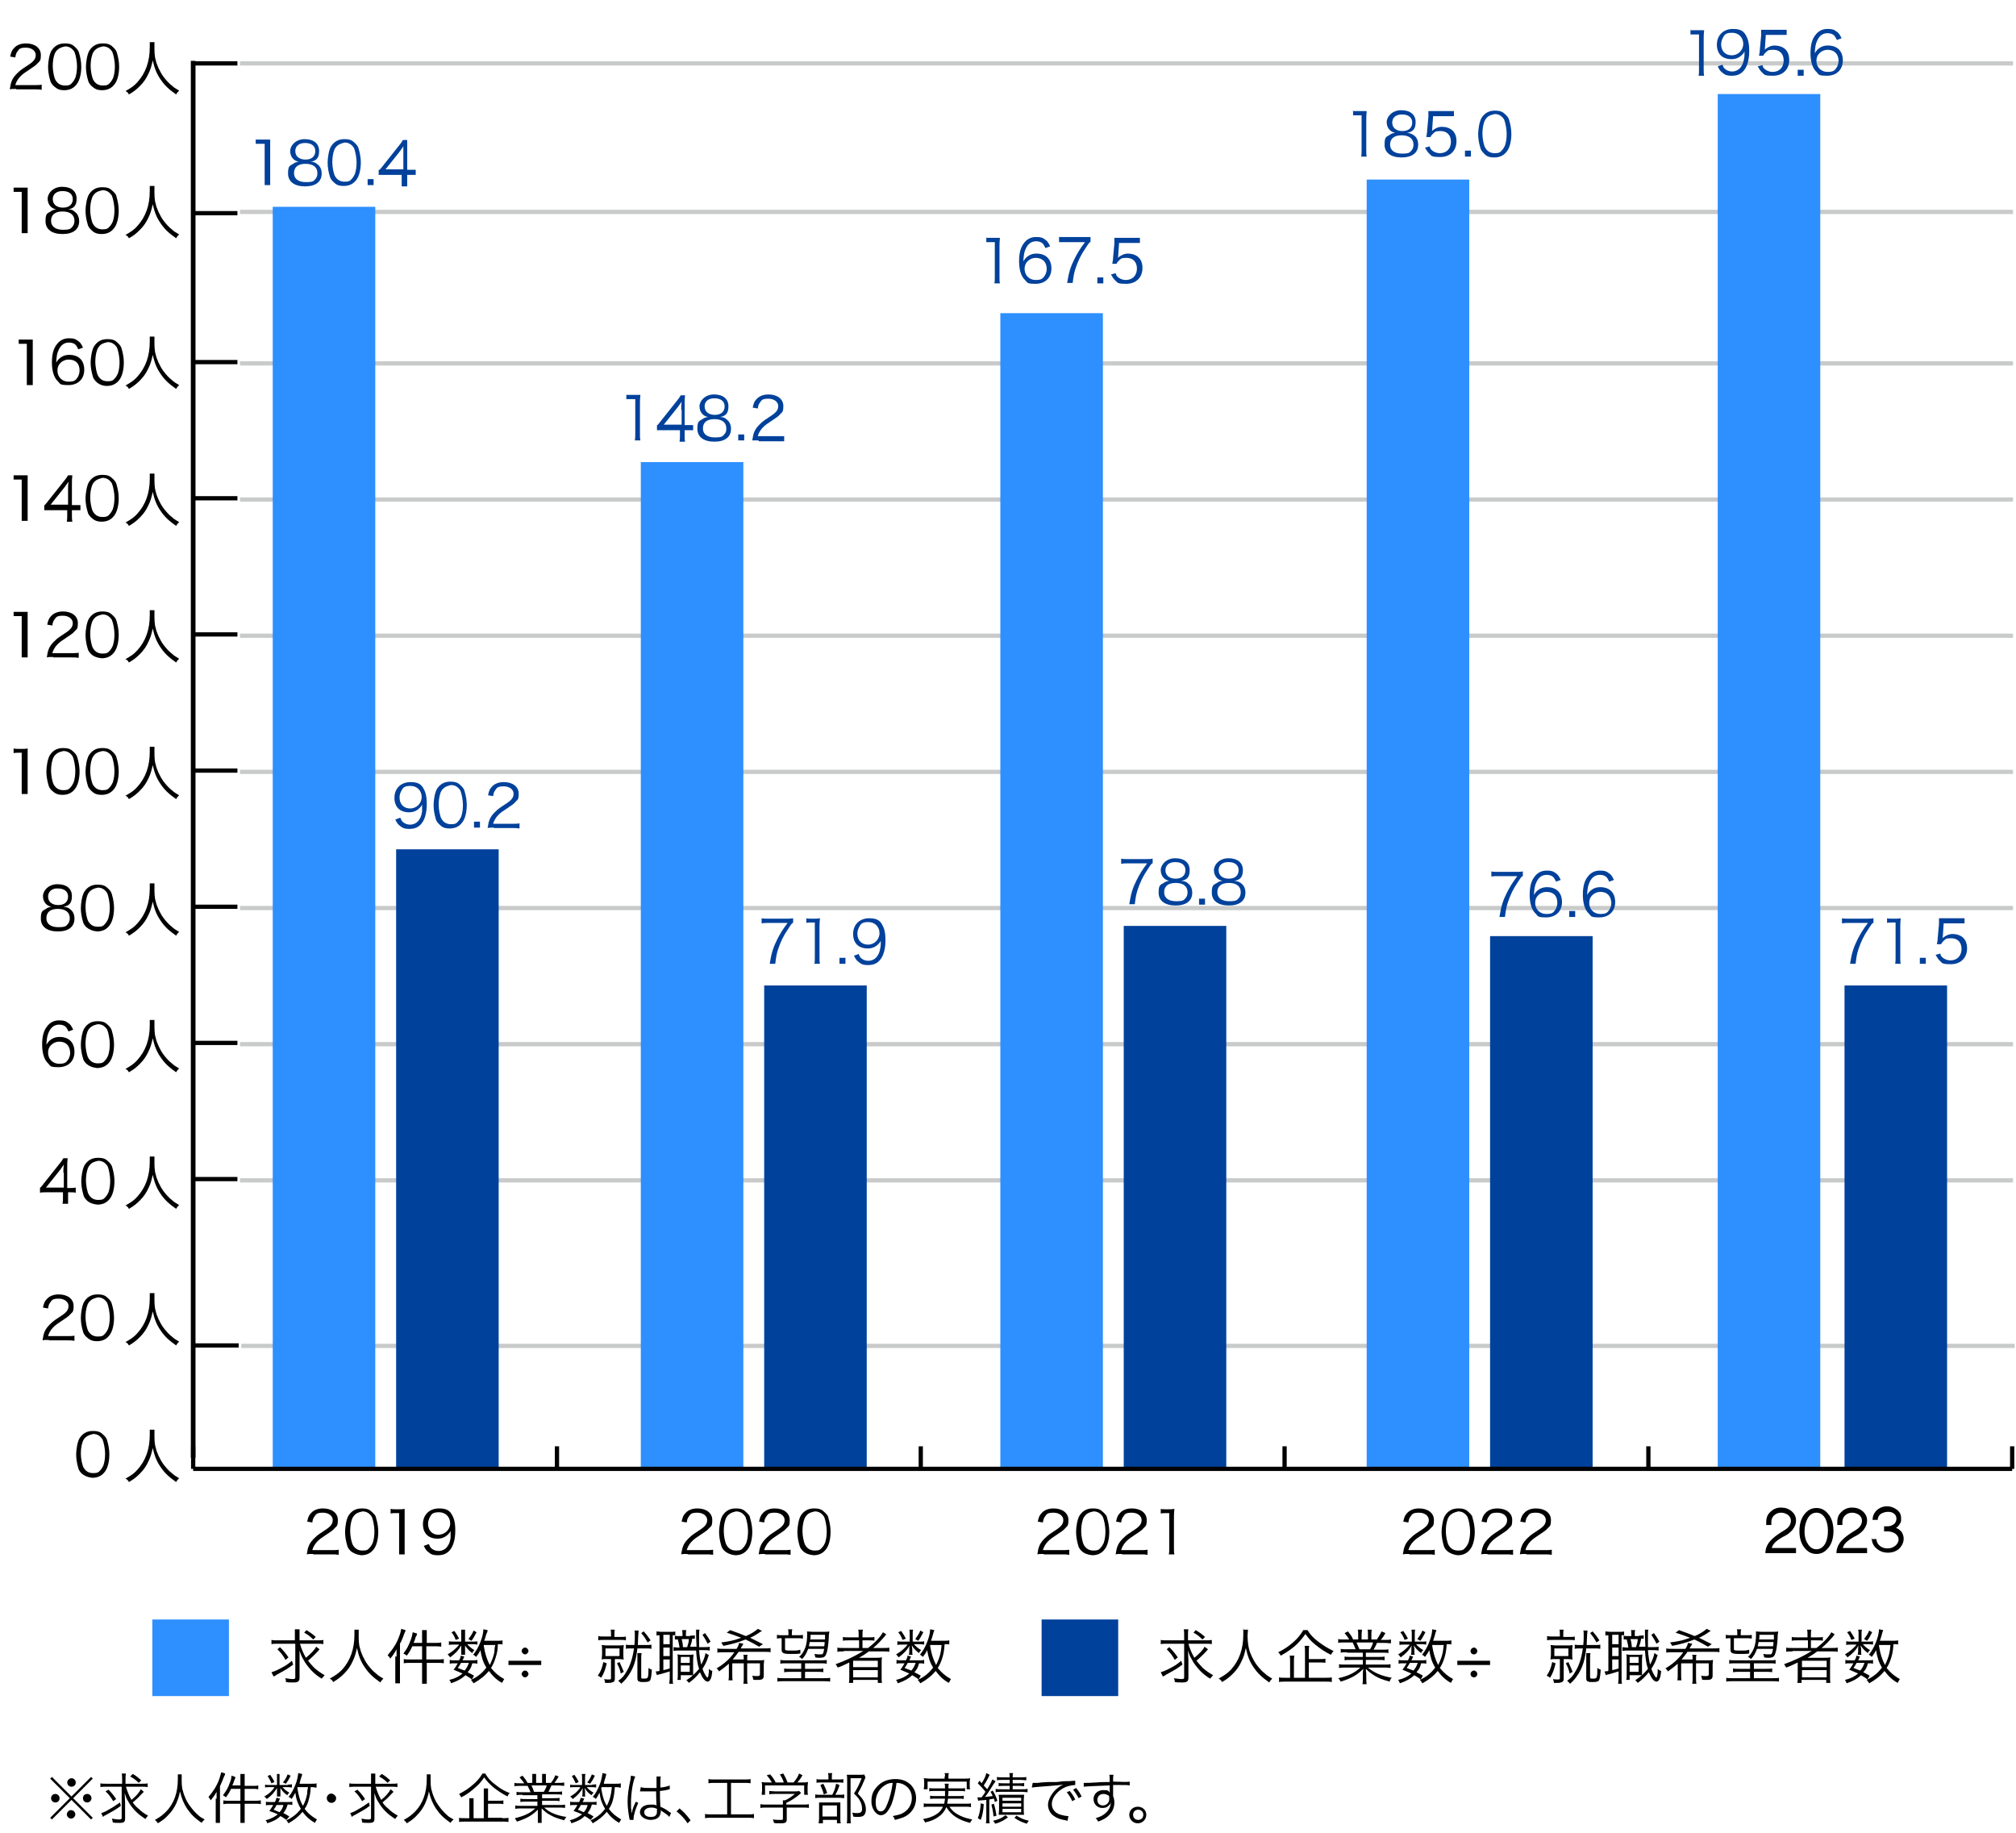 <?xml version="1.0" encoding="UTF-8"?>
<svg id="_レイヤー_1" data-name=" レイヤー 1" xmlns="http://www.w3.org/2000/svg" version="1.1" viewBox="0 0 473.8 430.7">
  <defs>
    <style>
      .cls-1 {
        stroke: #c9caca;
      }

      .cls-1, .cls-2, .cls-3 {
        fill: none;
        stroke-miterlimit: 10;
      }

      .cls-4 {
        fill: #00419b;
      }

      .cls-4, .cls-5, .cls-6 {
        stroke-width: 0px;
      }

      .cls-5 {
        fill: #000;
      }

      .cls-2, .cls-3 {
        stroke: #000;
      }

      .cls-6 {
        fill: #2e8fff;
      }

      .cls-3 {
        stroke-width: 1.1px;
      }

      .cls-7 {
        isolation: isolate;
      }
    </style>
  </defs>
  <line class="cls-1" x1="56.7" y1="316.3" x2="473.5" y2="316.3"/>
  <line class="cls-1" x1="56.4" y1="49.8" x2="473.1" y2="49.8"/>
  <line class="cls-1" x1="56.4" y1="14.9" x2="473.1" y2="14.9"/>
  <line class="cls-1" x1="56.4" y1="85.4" x2="473.1" y2="85.4"/>
  <line class="cls-1" x1="56.4" y1="117.4" x2="473.1" y2="117.4"/>
  <line class="cls-1" x1="56.4" y1="149.4" x2="473.1" y2="149.4"/>
  <line class="cls-1" x1="56.4" y1="181.4" x2="473.1" y2="181.4"/>
  <line class="cls-1" x1="56.4" y1="213.4" x2="473.1" y2="213.4"/>
  <line class="cls-1" x1="56.4" y1="245.4" x2="473.1" y2="245.4"/>
  <line class="cls-1" x1="56.4" y1="277.4" x2="473.1" y2="277.4"/>
  <g>
    <g class="cls-7">
      <path class="cls-5" d="M3.2,44.1c.4,0,.6,0,1.2,0h.9c.5,0,.7,0,1.2,0v10.7h-1.4v-9.7h-.7c-.4,0-.8,0-1.2,0v-1.1h0Z"/>
      <path class="cls-5" d="M17.6,49.8c.7.5,1,1.3,1,2.2,0,1.9-1.4,3-3.9,3s-4-1.1-4-3,.4-1.8,1.2-2.3c.4-.3.7-.4,1.3-.5-1.2-.2-2-1.2-2-2.5s1.3-2.8,3.4-2.8,3.4,1,3.4,2.8-.8,2.3-2,2.5c.8,0,1.2.2,1.6.6ZM12,51.9c0,1.3,1,2.1,2.8,2.1s1.8-.3,2.2-.7c.3-.3.5-.8.5-1.4,0-1.4-1-2.2-2.8-2.2s-2.7.8-2.7,2.2ZM12.4,46.8c0,1.2.9,2,2.4,2s2.3-.8,2.3-2-.9-1.9-2.4-1.9c-1.4,0-2.3.7-2.3,1.9Z"/>
      <path class="cls-5" d="M21.4,54c-.4-.4-.7-.8-.8-1.3-.3-1-.5-2.1-.5-3.2s.3-3,.8-3.8c.7-1.1,1.7-1.7,3.1-1.7s1.9.3,2.6,1,.7.8.8,1.3c.3,1,.5,2.1.5,3.2,0,1.7-.4,3.2-1,4-.7,1-1.7,1.5-3,1.5s-1.9-.4-2.5-1ZM22.2,45.6c-.3.3-.5.7-.6,1-.3.9-.4,1.8-.4,2.8s.3,2.7.7,3.3c.5.8,1.2,1.2,2.2,1.2s1.3-.2,1.7-.7c.3-.3.5-.7.7-1.1.3-.9.4-1.8.4-2.8s-.3-2.6-.6-3.3c-.5-.8-1.2-1.3-2.2-1.3-.9.2-1.5.4-1.9.9Z"/>
    </g>
    <g class="cls-7">
      <path class="cls-5" d="M36.3,43.7v1.2c0,.8,0,2.2.3,3,.2,1.1,1,2.8,1.8,3.9.6.8,1.3,1.6,2.1,2.2.4.4.8.6,1.6,1.1-.3.3-.5.5-.7.9-1.7-1.2-2.7-2.1-3.7-3.6-.9-1.3-1.4-2.6-1.8-4.4-.3,1.3-.5,2.1-1,3.1-.5,1.1-1.1,2-2,2.9s-1.4,1.3-2.6,2c-.2-.4-.4-.6-.8-.8,1.4-.8,2-1.2,2.8-2.1,1.9-2.1,2.9-4.8,2.9-8.2s0-.9,0-1.2h1.3-.2Z"/>
    </g>
    <g class="cls-7">
      <path class="cls-5" d="M4.4,79.8h3.3v10.7h-1.4v-9.7h-1.9v-1.1h0Z"/>
      <path class="cls-5" d="M18.4,82.1c-.2-.4-.3-.6-.5-.9-.4-.5-1-.7-1.7-.7-1.1,0-1.9.6-2.4,1.7-.4.8-.5,1.5-.6,3,.3-.4.4-.6.7-.9.7-.6,1.4-.9,2.4-.9,2.2,0,3.5,1.3,3.5,3.5s-1.5,3.6-3.7,3.6-1.9-.3-2.5-.9c-.9-.8-1.4-2.4-1.4-4.4s.4-3.3,1.1-4.2c.7-1,1.7-1.5,2.9-1.5s1.6.2,2.1.6c.5.3.8.7,1.2,1.6,0,0-1.1.4-1.1.4ZM16.1,84.5c-.7,0-1.4.3-1.9.8s-.7,1.1-.7,1.8c0,1.5,1.1,2.6,2.6,2.6s1.7-.4,2.2-1.1c.2-.4.4-.9.4-1.5,0-1.7-.9-2.6-2.6-2.6Z"/>
      <path class="cls-5" d="M22.6,89.7c-.4-.4-.7-.8-.8-1.3-.3-1-.5-2.1-.5-3.2s.3-3,.8-3.8c.7-1.1,1.7-1.7,3.1-1.7s1.9.3,2.6,1c.4.4.7.8.8,1.3.3,1,.5,2.1.5,3.2,0,1.7-.4,3.2-1,4-.7,1-1.7,1.5-3,1.5-1,0-1.9-.4-2.5-1ZM23.4,81.3c-.3.3-.5.7-.6,1-.3.9-.4,1.8-.4,2.8s.3,2.7.7,3.3c.5.8,1.2,1.2,2.2,1.2s1.3-.2,1.7-.7c.3-.3.5-.7.7-1.1.3-.9.4-1.8.4-2.8s-.3-2.6-.6-3.3c-.5-.8-1.2-1.3-2.2-1.3-.9.2-1.5.4-1.9.9Z"/>
    </g>
    <g class="cls-7">
      <path class="cls-5" d="M36.3,79.1v1.2c0,.8,0,2.2.3,3,.2,1.1,1,2.8,1.8,3.9.6.8,1.3,1.6,2.1,2.2.4.4.8.6,1.6,1.1-.3.3-.5.5-.7.9-1.7-1.2-2.7-2.1-3.7-3.6-.9-1.3-1.4-2.6-1.8-4.4-.3,1.3-.5,2.1-1,3.1-.5,1.1-1.1,2-2,2.9-.8.8-1.4,1.3-2.6,2-.2-.4-.4-.6-.8-.8,1.4-.8,2-1.2,2.8-2.1,1.9-2.1,2.9-4.8,2.9-8.2s0-.9,0-1.2h1.3-.2Z"/>
    </g>
    <g class="cls-7">
      <path class="cls-5" d="M3.2,111.7h3.3v10.7h-1.4v-9.7h-1.9v-1.1h0Z"/>
      <path class="cls-5" d="M10.6,118.6c.3-.3.6-.7.9-1.1l3.5-4.4c.5-.6.7-.9,1-1.4h1c-.1.8-.1,1.3-.1,2.4v4.6h2v1.2h-2v1.2c0,.7,0,1,.1,1.5h-1.3c.1-.5.1-.9.1-1.5v-1.2h-5.4v-1.2h.2ZM16,115.1c0-.7,0-1.2.1-1.9-.3.4-.6.9-1,1.4l-3.2,4h4.1v-3.5Z"/>
      <path class="cls-5" d="M21.4,121.6c-.4-.4-.7-.8-.8-1.3-.3-1-.5-2.1-.5-3.2s.3-3,.8-3.8c.7-1.1,1.7-1.7,3.1-1.7s1.9.3,2.6,1c.4.4.7.8.8,1.3.3,1,.5,2.1.5,3.2,0,1.7-.4,3.2-1,4-.7,1-1.7,1.5-3,1.5s-1.8-.4-2.5-1ZM22.2,113.2c-.3.3-.5.7-.6,1-.3.9-.4,1.8-.4,2.8s.3,2.7.7,3.3c.5.8,1.2,1.2,2.2,1.2s1.3-.2,1.7-.7c.3-.3.5-.7.7-1.1.3-.9.4-1.8.4-2.8s-.3-2.6-.6-3.3c-.5-.8-1.2-1.3-2.2-1.3-.8.2-1.4.4-1.9.9Z"/>
    </g>
    <g class="cls-7">
      <path class="cls-5" d="M36.3,111.3v1.2c0,.8,0,2.2.3,3,.2,1.1,1,2.8,1.8,3.9.6.8,1.3,1.6,2.1,2.2.4.4.8.6,1.6,1.1-.3.3-.5.5-.7.9-1.7-1.2-2.7-2.1-3.7-3.6-.9-1.3-1.4-2.6-1.8-4.4-.3,1.3-.5,2.1-1,3.1-.5,1.1-1.1,2-2,2.9-.8.8-1.4,1.3-2.6,2-.2-.4-.4-.6-.8-.8,1.4-.8,2-1.2,2.8-2.1,1.9-2.1,2.9-4.8,2.9-8.2s0-.9,0-1.2h1.3-.2Z"/>
    </g>
    <g class="cls-7">
      <path class="cls-5" d="M3.2,143.8h3.3v10.7h-1.4v-9.7h-1.9v-1.1h0Z"/>
      <path class="cls-5" d="M12.5,154.4c-.9,0-1.1,0-1.5.1.2-1.1.2-1.3.4-1.8.3-.9.9-1.6,1.8-2.4.3-.3,1-.8,2.1-1.5,1.4-.9,1.8-1.5,1.8-2.4s-.9-1.7-2.3-1.7-1.6.3-2,.9c-.3.4-.4.7-.5,1.4l-1.2-.2c.2-1,.4-1.5.9-2,.6-.7,1.6-1.1,2.8-1.1,2.1,0,3.5,1.1,3.5,2.7s-.3,1.4-.8,2c-.4.5-.8.7-2.4,1.8-1.1.7-1.5,1.1-2,1.7-.4.6-.6.9-.8,1.6h4.5c.7,0,1.2,0,1.7-.1v1.2c-.6-.1-1-.1-1.7-.1h-4.3,0Z"/>
      <path class="cls-5" d="M21.4,153.7c-.4-.4-.7-.8-.8-1.3-.3-1-.5-2.1-.5-3.2s.3-3,.8-3.8c.7-1.1,1.7-1.7,3.1-1.7s1.9.3,2.6,1c.4.4.7.8.8,1.3.3,1,.5,2.1.5,3.2,0,1.7-.4,3.2-1,4-.7,1-1.7,1.5-3,1.5-1-.1-1.9-.4-2.5-1ZM22.2,145.3c-.3.3-.5.7-.6,1-.3.9-.4,1.8-.4,2.8s.3,2.7.7,3.3c.5.8,1.2,1.2,2.2,1.2s1.3-.2,1.7-.7c.3-.3.5-.7.7-1.1.3-.9.4-1.8.4-2.8s-.3-2.6-.6-3.3c-.5-.8-1.2-1.3-2.2-1.3-.9.2-1.5.4-1.9.9h0Z"/>
    </g>
    <g class="cls-7">
      <path class="cls-5" d="M36.3,143.4v1.2c0,.8,0,2.2.3,3,.2,1.1,1,2.8,1.8,3.9.6.8,1.3,1.6,2.1,2.2.4.4.8.6,1.6,1.1-.3.3-.5.5-.7.9-1.7-1.2-2.7-2.1-3.7-3.6-.9-1.3-1.4-2.6-1.8-4.4-.3,1.3-.5,2.1-1,3.1-.5,1.1-1.1,2-2,2.9-.8.8-1.4,1.3-2.6,2-.2-.4-.4-.6-.8-.8,1.4-.8,2-1.2,2.8-2.1,1.9-2.1,2.9-4.8,2.9-8.2s0-.9,0-1.2h1.3-.2Z"/>
    </g>
    <g class="cls-7">
      <path class="cls-5" d="M3.2,175.9c.4.1.6.1,1.2.1h.9c.5,0,.7,0,1.2-.1v10.7h-1.4v-9.7h-.7c-.4,0-.8,0-1.2.1v-1.1h0Z"/>
      <path class="cls-5" d="M12.2,185.8c-.4-.4-.7-.8-.8-1.3-.3-1-.5-2.1-.5-3.2s.3-3,.8-3.8c.7-1.1,1.7-1.7,3.1-1.7s1.9.3,2.6,1c.4.4.7.8.8,1.3.3,1,.5,2.1.5,3.2,0,1.7-.4,3.2-1,4-.7,1-1.7,1.5-3,1.5s-1.8-.4-2.5-1ZM13,177.4c-.3.3-.5.7-.6,1-.3.9-.4,1.8-.4,2.8s.3,2.7.7,3.3c.5.8,1.2,1.2,2.2,1.2s1.3-.2,1.7-.7c.3-.3.5-.7.7-1.1.3-.9.4-1.8.4-2.8s-.3-2.6-.6-3.3c-.5-.8-1.2-1.3-2.2-1.3-.9.2-1.4.4-1.9.9h0Z"/>
      <path class="cls-5" d="M21.4,185.8c-.4-.4-.7-.8-.8-1.3-.3-1-.5-2.1-.5-3.2s.3-3,.8-3.8c.7-1.1,1.7-1.7,3.1-1.7s1.9.3,2.6,1c.4.4.7.8.8,1.3.3,1,.5,2.1.5,3.2,0,1.7-.4,3.2-1,4-.7,1-1.7,1.5-3,1.5s-1.9-.4-2.5-1ZM22.2,177.4c-.3.3-.5.7-.6,1-.3.9-.4,1.8-.4,2.8s.3,2.7.7,3.3c.5.8,1.2,1.2,2.2,1.2s1.3-.2,1.7-.7c.3-.3.5-.7.7-1.1.3-.9.4-1.8.4-2.8s-.3-2.6-.6-3.3c-.5-.8-1.2-1.3-2.2-1.3-.9.2-1.5.4-1.9.9h0Z"/>
    </g>
    <g class="cls-7">
      <path class="cls-5" d="M36.3,175.5v1.2c0,.8,0,2.2.3,3,.2,1.1,1,2.8,1.8,3.9.6.8,1.3,1.6,2.1,2.2.4.4.8.6,1.6,1.1-.3.3-.5.5-.7.9-1.7-1.2-2.7-2.1-3.7-3.6-.9-1.3-1.4-2.6-1.8-4.4-.3,1.3-.5,2.1-1,3.1-.5,1.1-1.1,2-2,2.9-.8.8-1.4,1.3-2.6,2-.2-.4-.4-.6-.8-.8,1.4-.8,2-1.2,2.8-2.1,1.9-2.1,2.9-4.8,2.9-8.2s0-.9,0-1.2h1.3-.2Z"/>
    </g>
    <g class="cls-7">
      <path class="cls-5" d="M16.5,213.7c.7.5,1,1.3,1,2.2,0,1.9-1.4,3-3.9,3s-4-1.1-4-3,.4-1.8,1.2-2.3c.4-.3.7-.4,1.3-.5-1.2-.2-2-1.2-2-2.5s1.3-2.8,3.4-2.8,3.4,1,3.4,2.8-.8,2.3-2,2.5c.8.1,1.2.2,1.6.6ZM10.9,215.8c0,1.3,1,2.1,2.8,2.1s1.8-.3,2.2-.7c.3-.3.5-.8.5-1.4,0-1.4-1-2.2-2.8-2.2s-2.7.8-2.7,2.2h0ZM11.3,210.7c0,1.2.9,2,2.4,2s2.3-.8,2.3-2-.9-1.9-2.4-1.9c-1.3-.1-2.3.7-2.3,1.9Z"/>
      <path class="cls-5" d="M20.3,217.9c-.4-.4-.7-.8-.8-1.3-.3-1-.5-2.1-.5-3.2s.3-3,.8-3.8c.7-1.1,1.7-1.7,3.1-1.7s1.9.3,2.6,1c.4.4.7.8.8,1.3.3,1,.5,2.1.5,3.2,0,1.7-.4,3.2-1,4-.7,1-1.7,1.5-3,1.5-1-.1-1.8-.4-2.5-1ZM21.1,209.5c-.3.3-.5.7-.6,1-.3.9-.4,1.8-.4,2.8s.3,2.7.7,3.3c.5.8,1.2,1.2,2.2,1.2s1.3-.2,1.7-.7c.3-.3.5-.7.7-1.1.3-.9.4-1.8.4-2.8s-.3-2.6-.6-3.3c-.5-.8-1.2-1.3-2.2-1.3-.9.2-1.4.4-1.9.9h0Z"/>
    </g>
    <g class="cls-7">
      <path class="cls-5" d="M36.3,207.6v1.2c0,.8,0,2.2.3,3,.2,1.1,1,2.8,1.8,3.9.6.8,1.3,1.6,2.1,2.2.4.4.8.6,1.6,1.1-.3.3-.5.5-.7.9-1.7-1.2-2.7-2.1-3.7-3.6-.9-1.3-1.4-2.6-1.8-4.4-.3,1.3-.5,2.1-1,3.1-.5,1.1-1.1,2-2,2.9-.8.8-1.4,1.3-2.6,2-.2-.4-.4-.6-.8-.8,1.4-.8,2-1.2,2.8-2.1,1.9-2.1,2.9-4.8,2.9-8.2s0-.9,0-1.2h1.3-.2Z"/>
    </g>
    <g class="cls-7">
      <path class="cls-5" d="M16.1,242.4c-.2-.4-.3-.6-.5-.9-.4-.5-1-.7-1.7-.7-1.1,0-1.9.6-2.4,1.7-.4.8-.5,1.5-.6,3,.3-.4.4-.6.7-.9.7-.6,1.4-.9,2.4-.9,2.2,0,3.5,1.3,3.5,3.5s-1.5,3.6-3.7,3.6-1.9-.3-2.5-.9c-.9-.8-1.4-2.4-1.4-4.4s.4-3.3,1.1-4.2c.7-1,1.7-1.5,2.9-1.5s1.6.2,2.1.6c.5.3.8.7,1.2,1.6l-1.1.4h0ZM13.9,244.8c-.7,0-1.4.3-1.9.8s-.7,1.1-.7,1.8c0,1.5,1.1,2.6,2.6,2.6s1.7-.4,2.2-1.1c.2-.4.4-.9.4-1.5-.1-1.7-1-2.6-2.6-2.6Z"/>
      <path class="cls-5" d="M20.3,250c-.4-.4-.7-.8-.8-1.3-.3-1-.5-2.1-.5-3.2s.3-3,.8-3.8c.7-1.1,1.7-1.7,3.1-1.7s1.9.3,2.6,1c.4.4.7.8.8,1.3.3,1,.5,2.1.5,3.2,0,1.7-.4,3.2-1,4-.7,1-1.7,1.5-3,1.5-1-.1-1.8-.4-2.5-1ZM21.1,241.6c-.3.3-.5.7-.6,1-.3.9-.4,1.8-.4,2.8s.3,2.7.7,3.3c.5.8,1.2,1.2,2.2,1.2s1.3-.2,1.7-.7c.3-.3.5-.7.7-1.1.3-.9.4-1.8.4-2.8s-.3-2.6-.6-3.3c-.5-.8-1.2-1.3-2.2-1.3-.9.2-1.4.4-1.9.9h0Z"/>
    </g>
    <g class="cls-7">
      <path class="cls-5" d="M36.3,239.7v1.2c0,.8,0,2.2.3,3,.2,1.1,1,2.8,1.8,3.9.6.8,1.3,1.6,2.1,2.2.4.4.8.6,1.6,1.1-.3.3-.5.5-.7.9-1.7-1.2-2.7-2.1-3.7-3.6-.9-1.3-1.4-2.6-1.8-4.4-.3,1.3-.5,2.1-1,3.1-.5,1.1-1.1,2-2,2.9-.8.8-1.4,1.3-2.6,2-.2-.4-.4-.6-.8-.8,1.4-.8,2-1.2,2.8-2.1,1.9-2.1,2.9-4.8,2.9-8.2s0-.9,0-1.2h1.3-.2Z"/>
    </g>
    <g class="cls-7">
      <path class="cls-5" d="M9.5,279.1c.3-.3.6-.7.9-1.1l3.5-4.4c.5-.6.7-.9,1-1.4h1c-.1.8-.1,1.3-.1,2.4v4.6h.5c.6,0,.9,0,1.5-.1v1.2c-.5-.1-.9-.1-1.5-.1h-.3v1.2c0,.7,0,1,0,1.5h-1.3c.1-.5.1-.9.1-1.5v-1.2h-3.7c-.8,0-1.2,0-1.7.1,0,0,0-1.2,0-1.2ZM14.9,275.6c0-.7,0-1.2.1-1.9-.3.4-.6.9-1,1.4l-3.2,4h4.2v-3.5h-.1Z"/>
      <path class="cls-5" d="M20.4,282.1c-.4-.4-.7-.8-.8-1.3-.3-1-.5-2.1-.5-3.2s.3-3,.8-3.8c.7-1.1,1.7-1.7,3.1-1.7s1.9.3,2.6,1c.4.4.7.8.8,1.3.3,1,.5,2.1.5,3.2,0,1.7-.4,3.2-1,4-.7,1-1.7,1.5-3,1.5-1-.1-1.9-.4-2.5-1ZM21.2,273.7c-.3.3-.5.7-.6,1-.3.9-.4,1.8-.4,2.8s.3,2.7.7,3.3c.5.8,1.2,1.2,2.2,1.2s1.3-.2,1.7-.7c.3-.3.5-.7.7-1.1.3-.9.4-1.8.4-2.8s-.3-2.6-.6-3.3c-.5-.8-1.2-1.3-2.2-1.3-.9.2-1.5.4-1.9.9Z"/>
    </g>
    <g class="cls-7">
      <path class="cls-5" d="M36.3,271.8v1.2c0,.8,0,2.2.3,3,.2,1.1,1,2.8,1.8,3.9.6.8,1.3,1.6,2.1,2.2.4.4.8.6,1.6,1.1-.3.3-.5.5-.7.9-1.7-1.2-2.7-2.1-3.7-3.6-.9-1.3-1.4-2.6-1.8-4.4-.3,1.3-.5,2.1-1,3.1-.5,1.1-1.1,2-2,2.9-.8.8-1.4,1.3-2.6,2-.2-.4-.4-.6-.8-.8,1.4-.8,2-1.2,2.8-2.1,1.9-2.1,2.9-4.8,2.9-8.2s0-.9,0-1.2h1.3-.2Z"/>
    </g>
    <g class="cls-7">
      <path class="cls-5" d="M11.5,314.9c-.9,0-1.1,0-1.5.1.2-1.1.2-1.3.4-1.8.3-.9.9-1.6,1.8-2.4.3-.3,1-.8,2.1-1.5,1.4-.9,1.8-1.5,1.8-2.4s-.9-1.7-2.3-1.7-1.6.3-2,.9c-.3.4-.4.7-.5,1.4l-1.2-.2c.2-1,.4-1.5.9-2,.6-.7,1.6-1.1,2.8-1.1,2.1,0,3.5,1.1,3.5,2.7s-.3,1.4-.8,2c-.4.5-.8.7-2.4,1.8-1.1.7-1.5,1.1-2,1.7-.4.6-.6.9-.8,1.6h4.5c.7,0,1.2,0,1.7-.1v1.2c-.6-.1-1-.1-1.7-.1h-4.3Z"/>
      <path class="cls-5" d="M20.3,314.2c-.4-.4-.7-.8-.8-1.3-.3-1-.5-2.1-.5-3.2s.3-3,.8-3.8c.7-1.1,1.7-1.7,3.1-1.7s1.9.3,2.6,1c.4.4.7.8.8,1.3.3,1,.5,2.1.5,3.2,0,1.7-.4,3.2-1,4-.7,1-1.7,1.5-3,1.5s-1.8-.4-2.5-1ZM21.1,305.8c-.3.3-.5.7-.6,1-.3.9-.4,1.8-.4,2.8s.3,2.7.7,3.3c.5.8,1.2,1.2,2.2,1.2s1.3-.2,1.7-.7c.3-.3.5-.7.7-1.1.3-.9.4-1.8.4-2.8s-.3-2.6-.6-3.3c-.5-.8-1.2-1.3-2.2-1.3-.9.2-1.4.4-1.9.9Z"/>
    </g>
    <g class="cls-7">
      <path class="cls-5" d="M36.3,303.9v1.2c0,.8,0,2.2.3,3,.2,1.1,1,2.8,1.8,3.9.6.8,1.3,1.6,2.1,2.2.4.4.8.6,1.6,1.1-.3.3-.5.5-.7.9-1.7-1.2-2.7-2.1-3.7-3.6-.9-1.3-1.4-2.6-1.8-4.4-.3,1.3-.5,2.1-1,3.1-.5,1.1-1.1,2-2,2.9-.8.8-1.4,1.3-2.6,2-.2-.4-.4-.6-.8-.8,1.4-.8,2-1.2,2.8-2.1,1.9-2.1,2.9-4.8,2.9-8.2s0-.9,0-1.2h1.3-.2Z"/>
    </g>
    <g class="cls-7">
      <path class="cls-5" d="M3.8,20.9c-.9,0-1.1,0-1.5.1.2-1.1.2-1.3.4-1.8.3-.9.9-1.6,1.8-2.4.3-.3,1-.8,2.1-1.5,1.4-.9,1.8-1.5,1.8-2.4s-.9-1.7-2.3-1.7-1.6.3-2,.9c-.3.4-.4.7-.5,1.4l-1.2-.2c.2-1,.4-1.5.9-2,.6-.7,1.6-1.1,2.8-1.1,2.1,0,3.5,1.1,3.5,2.7s-.3,1.4-.8,2c-.4.5-.8.7-2.4,1.8-1.1.7-1.5,1.1-2,1.7-.4.6-.6.9-.8,1.6h4.5c.7,0,1.2,0,1.7-.1v1.2c-.6-.1-1-.1-1.7-.1H3.8Z"/>
      <path class="cls-5" d="M12.6,20.2c-.4-.4-.7-.8-.8-1.3-.3-1-.5-2.1-.5-3.2s.3-3,.8-3.8c.7-1.1,1.7-1.7,3.1-1.7s1.9.3,2.6,1c.4.4.7.8.8,1.3.3,1,.5,2.1.5,3.2,0,1.7-.4,3.2-1,4-.7,1-1.7,1.5-3,1.5s-1.8-.4-2.5-1ZM13.4,11.8c-.3.3-.5.7-.6,1-.3.9-.4,1.8-.4,2.8s.3,2.7.7,3.3c.5.8,1.2,1.2,2.2,1.2s1.3-.2,1.7-.7c.3-.3.5-.7.7-1.1.3-.9.4-1.8.4-2.8s-.3-2.6-.6-3.3c-.5-.8-1.2-1.3-2.2-1.3-.9.2-1.4.4-1.9.9Z"/>
      <path class="cls-5" d="M21.5,20.2c-.4-.4-.7-.8-.8-1.3-.3-1-.5-2.1-.5-3.2s.3-3,.8-3.8c.7-1.1,1.7-1.7,3.1-1.7s1.9.3,2.6,1c.4.4.7.8.8,1.3.3,1,.5,2.1.5,3.2,0,1.7-.4,3.2-1,4-.7,1-1.7,1.5-3,1.5s-1.8-.4-2.5-1ZM22.3,11.8c-.3.3-.5.7-.6,1-.3.9-.4,1.8-.4,2.8s.3,2.7.7,3.3c.5.8,1.2,1.2,2.2,1.2s1.3-.2,1.7-.7c.3-.3.5-.7.7-1.1.3-.9.4-1.8.4-2.8s-.3-2.6-.6-3.3c-.5-.8-1.2-1.3-2.2-1.3-.9.2-1.4.4-1.9.9Z"/>
    </g>
    <g class="cls-7">
      <path class="cls-5" d="M36.3,9.9v1.2c0,.8,0,2.2.3,3,.2,1.1,1,2.8,1.8,3.9.6.8,1.3,1.6,2.1,2.2.4.4.8.6,1.6,1.1-.3.3-.5.5-.7.9-1.7-1.2-2.7-2.1-3.7-3.6-.9-1.3-1.4-2.6-1.8-4.4-.3,1.3-.5,2.1-1,3.1-.5,1.1-1.1,2-2,2.9-.8.8-1.4,1.3-2.6,2-.2-.4-.4-.6-.8-.8,1.4-.8,2-1.2,2.8-2.1,1.9-2.1,2.9-4.8,2.9-8.2s0-.9,0-1.2h1.3-.2Z"/>
    </g>
    <g class="cls-7">
      <path class="cls-5" d="M19.2,346.3c-.4-.4-.7-.8-.8-1.3-.3-1-.5-2.1-.5-3.2s.3-3,.8-3.8c.7-1.1,1.7-1.7,3.1-1.7s1.9.3,2.6,1c.4.4.7.8.8,1.3.3,1,.5,2.1.5,3.2,0,1.7-.4,3.2-1,4-.7,1-1.7,1.5-3,1.5-1-.1-1.8-.4-2.5-1ZM20,337.9c-.3.3-.5.7-.6,1-.3.9-.4,1.8-.4,2.8s.3,2.7.7,3.3c.5.8,1.2,1.2,2.2,1.2s1.3-.2,1.7-.7c.3-.3.5-.7.7-1.1.3-.9.4-1.8.4-2.8s-.3-2.6-.6-3.3c-.5-.8-1.2-1.3-2.2-1.3-.8.2-1.4.4-1.9.9Z"/>
    </g>
    <g class="cls-7">
      <path class="cls-5" d="M36.3,336v1.2c0,.8,0,2.2.3,3,.2,1.1,1,2.8,1.8,3.9.6.8,1.3,1.6,2.1,2.2.4.4.8.6,1.6,1.1-.3.3-.5.5-.7.9-1.7-1.2-2.7-2.1-3.7-3.6-.9-1.3-1.4-2.6-1.8-4.4-.3,1.3-.5,2.1-1,3.1-.5,1.1-1.1,2-2,2.9-.8.8-1.4,1.3-2.6,2-.2-.4-.4-.6-.8-.8,1.4-.8,2-1.2,2.8-2.1,1.9-2.1,2.9-4.8,2.9-8.2s0-.9,0-1.2h1.3-.2Z"/>
    </g>
  </g>
  <line class="cls-3" x1="45.4" y1="342.6" x2="45.4" y2="14.3"/>
  <g>
    <line class="cls-2" x1="45.4" y1="316.2" x2="56.1" y2="316.2"/>
    <line class="cls-2" x1="45.8" y1="50.1" x2="55.8" y2="50.1"/>
    <line class="cls-2" x1="45.8" y1="85.1" x2="55.8" y2="85.1"/>
    <line class="cls-2" x1="45.8" y1="14.9" x2="55.8" y2="14.9"/>
    <line class="cls-2" x1="45.8" y1="117.1" x2="55.8" y2="117.1"/>
    <line class="cls-2" x1="45.8" y1="149.1" x2="55.8" y2="149.1"/>
    <line class="cls-2" x1="45.8" y1="181.1" x2="55.8" y2="181.1"/>
    <line class="cls-2" x1="45.8" y1="213.1" x2="55.8" y2="213.1"/>
    <line class="cls-2" x1="45.8" y1="245.1" x2="55.8" y2="245.1"/>
    <line class="cls-2" x1="45.8" y1="277.1" x2="55.8" y2="277.1"/>
  </g>
  <g class="cls-7">
    <path class="cls-4" d="M231.7,55.9h3.3c-.1.9-.1,1.6-.1,2.3v6.8c0,.7,0,1.1.1,1.6h-1.3c.1-.5.1-.9.1-1.6v-8.1h-2v-1.1h-.1,0Z"/>
    <path class="cls-4" d="M245.7,58.3c-.2-.4-.3-.6-.5-.9-.4-.5-1-.7-1.7-.7-1.1,0-1.9.6-2.4,1.7-.4.8-.5,1.5-.6,3,.3-.4.4-.6.7-.9.7-.6,1.4-.9,2.4-.9,2.2,0,3.5,1.3,3.5,3.5s-1.5,3.6-3.7,3.6-1.9-.3-2.5-.9c-.9-.8-1.4-2.4-1.4-4.4s.4-3.3,1.1-4.2c.7-1,1.7-1.5,2.9-1.5s1.6.2,2.1.6c.5.3.8.7,1.2,1.6,0,0-1.1.4-1.1.4ZM243.4,60.6c-.7,0-1.4.3-1.9.8s-.7,1.1-.7,1.8c0,1.5,1.1,2.6,2.6,2.6s1.7-.4,2.2-1.1c.2-.4.4-.9.4-1.5,0-1.6-1-2.6-2.6-2.6Z"/>
    <path class="cls-4" d="M256.2,56.9c-.3.2-.5.5-1,1.3-1.3,1.9-1.8,3.1-2.4,4.8-.4,1.2-.5,1.9-.7,3.5h-1.3c.4-2.5.8-3.8,1.7-5.6.7-1.4,1.3-2.4,2.5-4h-6.1v-1.2h7.4v1.1h-.1Z"/>
    <path class="cls-4" d="M259.3,65.2v1.4h-1.4v-1.4h1.4Z"/>
    <path class="cls-4" d="M262.8,60c0,.2,0,.4-.1.6.7-.6,1.5-1,2.4-1s1.9.3,2.5.9c.6.6.9,1.4.9,2.5,0,2.2-1.5,3.7-3.8,3.7s-2-.3-2.7-.9c-.3-.3-.5-.6-.9-1.3l1.1-.3c.1.4.2.6.4.8.5.5,1.2.8,2,.8,1.6,0,2.6-1.1,2.6-2.7s-1-2.5-2.4-2.5-1.3.2-1.8.6c-.3.3-.5.5-.6.8h-1c.1-.6.2-.9.2-1.5l.3-3.2v-1.4h6v1.2h-4.9l-.2,3h0Z"/>
  </g>
  <g class="cls-7">
    <path class="cls-4" d="M60.2,32.8c.4,0,.6,0,1.2,0h.9c.5,0,.7,0,1.2,0,0,.9,0,1.6,0,2.3v6.8c0,.7,0,1.1,0,1.6h-1.3c0-.5,0-.9,0-1.6v-8.1h-.9c-.4,0-.8,0-1.2,0,0,0,0-1.1,0-1.1Z"/>
    <path class="cls-4" d="M74.6,38.6c.7.5,1,1.3,1,2.2,0,1.9-1.4,3-3.9,3s-4-1.1-4-3,.4-1.8,1.2-2.3c.4-.3.7-.4,1.3-.5-1.2-.2-2-1.2-2-2.5s1.3-2.8,3.4-2.8,3.4,1,3.4,2.8-.8,2.3-2,2.5c.7,0,1.1.2,1.6.6ZM69.1,40.7c0,1.3,1,2.1,2.8,2.1s1.8-.3,2.2-.7c.3-.3.5-.8.5-1.4,0-1.4-1-2.2-2.8-2.2s-2.7.8-2.7,2.2ZM69.4,35.5c0,1.2.9,2,2.4,2s2.3-.8,2.3-2-.9-1.9-2.4-1.9-2.3.8-2.3,1.9Z"/>
    <path class="cls-4" d="M78.3,42.7c-.4-.4-.7-.8-.8-1.3-.3-1-.5-2.1-.5-3.2s.3-3,.8-3.8c.7-1.1,1.7-1.7,3.1-1.7s1.9.3,2.6,1c.4.4.7.8.8,1.3.3,1,.5,2.1.5,3.2,0,1.7-.4,3.2-1,4-.7,1-1.7,1.5-3,1.5s-1.8-.3-2.5-1ZM79.1,34.4c-.3.3-.5.7-.6,1-.3.9-.4,1.8-.4,2.8s.3,2.7.7,3.3c.5.8,1.2,1.2,2.2,1.2s1.3-.2,1.7-.7c.3-.3.5-.7.7-1.1.3-.9.4-1.8.4-2.8s-.3-2.6-.6-3.3c-.5-.8-1.2-1.3-2.2-1.3-.8.2-1.4.4-1.9.9Z"/>
    <path class="cls-4" d="M87.8,42.1v1.4h-1.4v-1.4h1.4Z"/>
    <path class="cls-4" d="M89.3,39.8c.3-.3.6-.7.9-1.1l3.5-4.4c.5-.6.7-.9,1-1.4h1c0,.8,0,1.3,0,2.4v4.6h.5c.6,0,.9,0,1.5,0v1.2c-.5,0-.9,0-1.5,0h-.5v1.2c0,.7,0,1,0,1.5h-1.3c0-.5,0-.9,0-1.5v-1.2h-3.7c-.8,0-1.2,0-1.7,0v-1.2h.2ZM94.8,36.3c0-.7,0-1.2,0-1.9-.3.4-.6.9-1,1.4l-3.2,4h4.2v-3.5h0Z"/>
  </g>
  <g class="cls-7">
    <path class="cls-4" d="M147.2,92.8h3.3c-.1.9-.1,1.6-.1,2.3v6.8c0,.7,0,1.1.1,1.6h-1.3c.1-.5.1-.9.1-1.6v-8.1h-2.1v-1.1h0Z"/>
    <path class="cls-4" d="M154.6,99.8c.3-.3.6-.7.9-1.1l3.5-4.4c.5-.6.7-.9,1-1.4h1c-.1.8-.1,1.3-.1,2.4v4.6h2v1.2h-2v1.2c0,.7,0,1,.1,1.5h-1.3c.1-.5.1-.9.1-1.5v-1.2h-5.4v-1.2h.2ZM160.1,96.3c0-.7,0-1.2.1-1.9-.3.4-.6.9-1,1.4l-3.2,4h4.2v-3.5h-.1Z"/>
    <path class="cls-4" d="M170.8,98.6c.7.5,1,1.3,1,2.2,0,1.9-1.4,3-3.9,3s-4-1.1-4-3,.4-1.8,1.2-2.3c.4-.3.7-.4,1.3-.5-1.2-.2-2-1.2-2-2.5s1.3-2.8,3.4-2.8,3.4,1,3.4,2.8-.8,2.3-2,2.5c.8,0,1.2.2,1.6.6ZM165.2,100.7c0,1.3,1,2.1,2.8,2.1s1.8-.3,2.2-.7.5-.8.5-1.4c0-1.4-1-2.2-2.8-2.2s-2.7.8-2.7,2.2ZM165.6,95.5c0,1.2.9,2,2.4,2s2.3-.8,2.3-2-.9-1.9-2.4-1.9-2.3.8-2.3,1.9Z"/>
    <path class="cls-4" d="M174.9,102.1v1.4h-1.4v-1.4h1.4Z"/>
    <path class="cls-4" d="M178.3,103.5h-1.5c.2-1.1.2-1.3.4-1.8.3-.9.9-1.6,1.8-2.4.3-.3,1-.8,2.1-1.5,1.4-.9,1.8-1.5,1.8-2.4s-.9-1.7-2.3-1.7-1.6.3-2,.9c-.3.4-.4.7-.5,1.4l-1.2-.2c.2-1,.4-1.5.9-2,.6-.7,1.6-1.1,2.8-1.1,2.1,0,3.5,1.1,3.5,2.7s-.3,1.4-.8,2c-.4.5-.8.7-2.4,1.8-1.1.7-1.5,1.1-2,1.7-.4.6-.6.9-.8,1.6h6.2v1.2h-6v-.2Z"/>
  </g>
  <g class="cls-7">
    <path class="cls-4" d="M186.3,216.9c-.3.2-.5.5-1,1.3-1.3,1.9-1.8,3.1-2.4,4.8-.4,1.2-.5,1.9-.7,3.5h-1.3c.4-2.5.8-3.8,1.7-5.6.7-1.4,1.3-2.4,2.5-4h-4.5c-.7,0-1,0-1.6.1v-1.2c.5.1.9.1,1.6.1h4.2c.8,0,1.1,0,1.6-.1v1.1h-.1Z"/>
    <path class="cls-4" d="M189.4,215.8c.4.1.6.1,1.2.1h.9c.5,0,.7,0,1.2-.1-.1.9-.1,1.6-.1,2.3v6.8c0,.7,0,1.1.1,1.6h-1.3c.1-.5.1-.9.1-1.6v-8.1h-.8c-.4,0-.8,0-1.2.1v-1.1h-.1,0Z"/>
    <path class="cls-4" d="M198.7,225.1v1.4h-1.4v-1.4h1.4Z"/>
    <path class="cls-4" d="M201.8,224.2c.2.5.3.7.5.9.4.4,1,.7,1.8.7s1.7-.4,2.2-1.3c.3-.4.5-1.1.6-1.8.1-.3.1-.9.1-1.6-.2.4-.3.5-.6.8-.7.7-1.5,1-2.5,1s-1.9-.3-2.5-.9c-.6-.6-.9-1.5-.9-2.5,0-2.2,1.5-3.7,3.8-3.7s2.8.9,3.4,2.3c.3.8.4,1.7.4,2.9,0,1.9-.4,3.5-1.2,4.5-.7.9-1.6,1.3-2.9,1.3s-1.7-.3-2.3-.8c-.4-.3-.6-.6-1-1.4l1.1-.4h0ZM206.7,219.3c0-1.5-1.1-2.6-2.6-2.6s-1.8.4-2.2,1.2c-.2.4-.4.9-.4,1.5,0,1.6,1,2.6,2.5,2.6s2.7-1.2,2.7-2.7Z"/>
  </g>
  <g class="cls-7">
    <path class="cls-4" d="M94.1,192.2c.2.5.3.7.5.9.4.4,1,.7,1.8.7s1.7-.4,2.2-1.3c.3-.4.5-1.1.6-1.8,0-.3,0-.9,0-1.6-.2.4-.3.5-.6.8-.7.7-1.5,1-2.5,1s-1.9-.3-2.5-.9c-.6-.6-.9-1.5-.9-2.5,0-2.2,1.5-3.7,3.8-3.7s2.8.9,3.4,2.3c.3.8.4,1.7.4,2.9,0,1.9-.4,3.5-1.2,4.5-.7.9-1.6,1.3-2.9,1.3s-1.7-.3-2.3-.8c-.4-.3-.6-.6-1-1.4l1.1-.4ZM99.1,187.3c0-1.5-1.1-2.6-2.6-2.6s-1.8.4-2.2,1.2c-.2.4-.4.9-.4,1.5,0,1.6,1,2.6,2.5,2.6s2.7-1.2,2.7-2.7Z"/>
    <path class="cls-4" d="M103.2,193.7c-.4-.4-.7-.8-.8-1.3-.3-1-.5-2.1-.5-3.2s.3-3,.8-3.8c.7-1.1,1.7-1.7,3.1-1.7s1.9.3,2.6,1c.4.4.7.8.8,1.3.3,1,.5,2.1.5,3.2,0,1.7-.4,3.2-1,4-.7,1-1.7,1.5-3,1.5s-1.8-.3-2.5-1ZM104.1,185.4c-.3.3-.5.7-.6,1-.3.9-.4,1.8-.4,2.8s.3,2.7.7,3.3c.5.8,1.2,1.2,2.2,1.2s1.3-.2,1.7-.7c.3-.3.5-.7.7-1.1.3-.9.4-1.8.4-2.8s-.3-2.6-.6-3.3c-.5-.8-1.2-1.3-2.2-1.3-.9.2-1.4.4-1.9.9h0Z"/>
    <path class="cls-4" d="M112.8,193.1v1.4h-1.4v-1.4h1.4Z"/>
    <path class="cls-4" d="M116.1,194.5c-.9,0-1.1,0-1.5.1.2-1.1.2-1.3.4-1.8.3-.9.9-1.6,1.8-2.4.3-.3,1-.8,2.1-1.5,1.4-.9,1.8-1.5,1.8-2.4s-.9-1.7-2.3-1.7-1.6.3-2,.9c-.3.4-.4.7-.5,1.4l-1.2-.2c.2-1,.4-1.5.9-2,.6-.7,1.6-1.1,2.8-1.1,2.1,0,3.5,1.1,3.5,2.7s-.3,1.4-.8,2c-.4.5-.8.7-2.4,1.8-1.1.7-1.5,1.1-2,1.7-.4.6-.6.9-.8,1.6h4.5c.7,0,1.2,0,1.7-.1v1.2c-.6-.1-1-.1-1.7-.1h-4.3Z"/>
  </g>
  <g class="cls-7">
    <path class="cls-4" d="M270.8,202.9c-.3.2-.5.5-1,1.3-1.3,1.9-1.8,3.1-2.4,4.8-.4,1.2-.5,1.9-.7,3.5h-1.3c.4-2.5.8-3.8,1.7-5.6.7-1.4,1.3-2.4,2.5-4h-4.5c-.7,0-1,0-1.6.1v-1.2c.5.1.9.1,1.6.1h4.2c.8,0,1.1,0,1.6-.1v1.1h-.1Z"/>
    <path class="cls-4" d="M279.2,207.6c.7.5,1,1.3,1,2.2,0,1.9-1.4,3-3.9,3s-4-1.1-4-3,.4-1.8,1.2-2.3c.4-.3.7-.4,1.3-.5-1.2-.2-2-1.2-2-2.5s1.3-2.8,3.4-2.8,3.4,1,3.4,2.8-.8,2.3-2,2.5c.8.1,1.2.2,1.6.6ZM273.6,209.7c0,1.3,1,2.1,2.8,2.1s1.8-.3,2.2-.7c.3-.3.5-.8.5-1.4,0-1.4-1-2.2-2.8-2.2s-2.7.8-2.7,2.2h0ZM273.9,204.5c0,1.2.9,2,2.4,2s2.3-.8,2.3-2-.9-1.9-2.4-1.9-2.3.8-2.3,1.9Z"/>
    <path class="cls-4" d="M283.2,211.2v1.4h-1.4v-1.4h1.4Z"/>
    <path class="cls-4" d="M291.7,207.6c.7.5,1,1.3,1,2.2,0,1.9-1.4,3-3.9,3s-4-1.1-4-3,.4-1.8,1.2-2.3c.4-.3.7-.4,1.3-.5-1.2-.2-2-1.2-2-2.5s1.3-2.8,3.4-2.8,3.4,1,3.4,2.8-.8,2.3-2,2.5c.7.1,1.1.2,1.6.6ZM286.1,209.7c0,1.3,1,2.1,2.8,2.1s1.8-.3,2.2-.7c.3-.3.5-.8.5-1.4,0-1.4-1-2.2-2.8-2.2s-2.7.8-2.7,2.2h0ZM286.4,204.5c0,1.2.9,2,2.4,2s2.3-.8,2.3-2-.9-1.9-2.4-1.9-2.3.8-2.3,1.9Z"/>
  </g>
  <g class="cls-7">
    <path class="cls-5" d="M73.6,365.2c-.9,0-1.1,0-1.5.1.2-1.1.2-1.3.4-1.8.3-.9.9-1.6,1.8-2.4.3-.3,1-.8,2.1-1.5,1.4-.9,1.8-1.5,1.8-2.4s-.9-1.7-2.3-1.7-1.6.3-2,.9c-.3.4-.4.7-.5,1.4l-1.2-.2c.2-1,.4-1.5.9-2,.6-.7,1.6-1.1,2.8-1.1,2.1,0,3.5,1.1,3.5,2.7s-.3,1.4-.8,2c-.4.5-.8.7-2.4,1.8-1.1.7-1.5,1.1-2,1.7-.4.6-.6.9-.8,1.6h4.5c.7,0,1.2,0,1.7-.1v1.2c-.6-.1-1-.1-1.7-.1h-4.3Z"/>
    <path class="cls-5" d="M82.4,364.5c-.4-.4-.7-.8-.8-1.3-.3-1-.5-2.1-.5-3.2s.3-3,.8-3.8c.7-1.1,1.7-1.7,3.1-1.7s1.9.3,2.6,1,.7.8.8,1.3c.3,1,.5,2.1.5,3.2,0,1.7-.4,3.2-1,4-.7,1-1.7,1.5-3,1.5-.9-.1-1.8-.4-2.5-1ZM83.3,356.1c-.3.3-.5.7-.6,1-.3.9-.4,1.8-.4,2.8s.3,2.7.7,3.3c.5.8,1.2,1.2,2.2,1.2s1.3-.2,1.7-.7c.3-.3.5-.7.7-1.1.3-.9.4-1.8.4-2.8s-.3-2.6-.6-3.3c-.5-.8-1.2-1.3-2.2-1.3-.9.2-1.5.4-1.9.9Z"/>
    <path class="cls-5" d="M91.8,354.6c.4.1.6.1,1.2.1h.9c.5,0,.7,0,1.2-.1,0,.9,0,1.6,0,2.3v6.8c0,.7,0,1.1,0,1.6h-1.3c0-.5,0-.9,0-1.6v-8.1h-.8c-.4,0-.8,0-1.2.1v-1.1h0Z"/>
    <path class="cls-5" d="M100.8,362.9c.2.5.3.7.5.9.4.4,1,.7,1.8.7s1.7-.4,2.2-1.3c.3-.4.5-1.1.6-1.8,0-.3,0-.9,0-1.6-.2.4-.3.5-.6.8-.7.7-1.5,1-2.5,1s-1.9-.3-2.5-.9-.9-1.5-.9-2.5c0-2.2,1.5-3.7,3.8-3.7s2.8.9,3.4,2.3c.3.8.4,1.7.4,2.9,0,1.9-.4,3.5-1.2,4.5-.7.9-1.6,1.3-2.9,1.3s-1.7-.3-2.3-.8c-.4-.3-.6-.6-1-1.4l1.1-.4ZM105.8,358c0-1.5-1.1-2.6-2.6-2.6s-1.8.4-2.2,1.2c-.2.4-.4.9-.4,1.5,0,1.6,1,2.6,2.5,2.6,1.5-.1,2.7-1.2,2.7-2.7Z"/>
  </g>
  <g class="cls-7">
    <path class="cls-5" d="M161.6,365.2c-.9,0-1.1,0-1.5.1.2-1.1.2-1.3.4-1.8.3-.9.9-1.6,1.8-2.4.3-.3,1-.8,2.1-1.5,1.4-.9,1.8-1.5,1.8-2.4s-.9-1.7-2.3-1.7-1.6.3-2,.9c-.3.4-.4.7-.5,1.4l-1.2-.2c.2-1,.4-1.5.9-2,.6-.7,1.6-1.1,2.8-1.1,2.1,0,3.5,1.1,3.5,2.7s-.3,1.4-.8,2c-.4.5-.8.7-2.4,1.8-1.1.7-1.5,1.1-2,1.7-.4.6-.6.9-.8,1.6h4.5c.7,0,1.2,0,1.7-.1v1.2c-.6-.1-1-.1-1.7-.1h-4.3Z"/>
    <path class="cls-5" d="M170.3,364.5c-.4-.4-.7-.8-.8-1.3-.3-1-.5-2.1-.5-3.2s.3-3,.8-3.8c.7-1.1,1.7-1.7,3.1-1.7s1.9.3,2.6,1,.7.8.8,1.3c.3,1,.5,2.1.5,3.2,0,1.7-.4,3.2-1,4-.7,1-1.7,1.5-3,1.5-1-.1-1.8-.4-2.5-1h0ZM171.1,356.1c-.3.3-.5.7-.6,1-.3.9-.4,1.8-.4,2.8s.3,2.7.7,3.3c.5.8,1.2,1.2,2.2,1.2s1.3-.2,1.7-.7c.3-.3.5-.7.7-1.1.3-.9.4-1.8.4-2.8s-.3-2.6-.6-3.3c-.5-.8-1.2-1.3-2.2-1.3-.9.2-1.4.4-1.9.9h0Z"/>
    <path class="cls-5" d="M179.8,365.2c-.9,0-1.1,0-1.5.1.2-1.1.2-1.3.4-1.8.3-.9.9-1.6,1.8-2.4.3-.3,1-.8,2.1-1.5,1.4-.9,1.8-1.5,1.8-2.4s-.9-1.7-2.3-1.7-1.6.3-2,.9c-.3.4-.4.7-.5,1.4l-1.2-.2c.2-1,.4-1.5.9-2,.6-.7,1.6-1.1,2.8-1.1,2.1,0,3.5,1.1,3.5,2.7s-.3,1.4-.8,2c-.4.5-.8.7-2.4,1.8-1.1.7-1.5,1.1-2,1.7-.4.6-.6.9-.8,1.6h4.5c.7,0,1.2,0,1.7-.1v1.2c-.6-.1-1-.1-1.7-.1h-4.3Z"/>
    <path class="cls-5" d="M188.7,364.5c-.4-.4-.7-.8-.8-1.3-.3-1-.5-2.1-.5-3.2s.3-3,.8-3.8c.7-1.1,1.7-1.7,3.1-1.7s1.9.3,2.6,1,.7.8.8,1.3c.3,1,.5,2.1.5,3.2,0,1.7-.4,3.2-1,4-.7,1-1.7,1.5-3,1.5-1-.1-1.9-.4-2.5-1h0ZM189.6,356.1c-.3.3-.5.7-.6,1-.3.9-.4,1.8-.4,2.8s.3,2.7.7,3.3c.5.8,1.2,1.2,2.2,1.2s1.3-.2,1.7-.7c.3-.3.5-.7.7-1.1.3-.9.4-1.8.4-2.8s-.3-2.6-.6-3.3c-.5-.8-1.2-1.3-2.2-1.3-.9.2-1.5.4-1.9.9h0Z"/>
  </g>
  <g class="cls-7">
    <path class="cls-5" d="M245.3,365.2c-.9,0-1.1,0-1.5.1.2-1.1.2-1.3.4-1.8.3-.9.9-1.6,1.8-2.4.3-.3,1-.8,2.1-1.5,1.4-.9,1.8-1.5,1.8-2.4s-.9-1.7-2.3-1.7-1.6.3-2,.9c-.3.4-.4.7-.5,1.4l-1.2-.2c.2-1,.4-1.5.9-2,.6-.7,1.6-1.1,2.8-1.1,2.1,0,3.5,1.1,3.5,2.7s-.3,1.4-.8,2c-.4.5-.8.7-2.4,1.8-1.1.7-1.5,1.1-2,1.7-.4.6-.6.9-.8,1.6h4.5c.7,0,1.2,0,1.7-.1v1.2c-.6-.1-1-.1-1.7-.1h-4.3Z"/>
    <path class="cls-5" d="M254.2,364.5c-.4-.4-.7-.8-.8-1.3-.3-1-.5-2.1-.5-3.2s.3-3,.8-3.8c.7-1.1,1.7-1.7,3.1-1.7s1.9.3,2.6,1,.7.8.8,1.3c.3,1,.5,2.1.5,3.2,0,1.7-.4,3.2-1,4-.7,1-1.7,1.5-3,1.5-1-.1-1.9-.4-2.5-1h0ZM255.1,356.1c-.3.3-.5.7-.6,1-.3.9-.4,1.8-.4,2.8s.3,2.7.7,3.3c.5.8,1.2,1.2,2.2,1.2s1.3-.2,1.7-.7c.3-.3.5-.7.7-1.1.3-.9.4-1.8.4-2.8s-.3-2.6-.6-3.3c-.5-.8-1.2-1.3-2.2-1.3-.9.2-1.5.4-1.9.9Z"/>
    <path class="cls-5" d="M263.7,365.2c-.9,0-1.1,0-1.5.1.2-1.1.2-1.3.4-1.8.3-.9.9-1.6,1.8-2.4.3-.3,1-.8,2.1-1.5,1.4-.9,1.8-1.5,1.8-2.4s-.9-1.7-2.3-1.7-1.6.3-2,.9c-.3.4-.4.7-.5,1.4l-1.2-.2c.2-1,.4-1.5.9-2,.6-.7,1.6-1.1,2.8-1.1,2.1,0,3.5,1.1,3.5,2.7s-.3,1.4-.8,2c-.4.5-.8.7-2.4,1.8-1.1.7-1.5,1.1-2,1.7-.4.6-.6.9-.8,1.6h4.5c.7,0,1.2,0,1.7-.1v1.2c-.6-.1-1-.1-1.7-.1h-4.3Z"/>
    <path class="cls-5" d="M272.7,354.6c.4.1.6.1,1.2.1h.9c.5,0,.7,0,1.2-.1-.1.9-.1,1.6-.1,2.3v6.8c0,.7,0,1.1.1,1.6h-1.3c.1-.5.1-.9.1-1.6v-8.1h-.8c-.4,0-.8,0-1.2.1v-1.1h-.1Z"/>
  </g>
  <g class="cls-7">
    <path class="cls-5" d="M331.2,365.2c-.9,0-1.1,0-1.5.1.2-1.1.2-1.3.4-1.8.3-.9.9-1.6,1.8-2.4.3-.3,1-.8,2.1-1.5,1.4-.9,1.8-1.5,1.8-2.4s-.9-1.7-2.3-1.7-1.6.3-2,.9c-.3.4-.4.7-.5,1.4l-1.2-.2c.2-1,.4-1.5.9-2,.6-.7,1.6-1.1,2.8-1.1,2.1,0,3.5,1.1,3.5,2.7s-.3,1.4-.8,2c-.4.5-.8.7-2.4,1.8-1.1.7-1.5,1.1-2,1.7-.4.6-.6.9-.8,1.6h4.5c.7,0,1.2,0,1.7-.1v1.2c-.6-.1-1-.1-1.7-.1h-4.3Z"/>
    <path class="cls-5" d="M340.1,364.5c-.4-.4-.7-.8-.8-1.3-.3-1-.5-2.1-.5-3.2s.3-3,.8-3.8c.7-1.1,1.7-1.7,3.1-1.7s1.9.3,2.6,1,.7.8.8,1.3c.3,1,.5,2.1.5,3.2,0,1.7-.4,3.2-1,4-.7,1-1.7,1.5-3,1.5-.9-.1-1.8-.4-2.5-1ZM340.8,356.1c-.3.3-.5.7-.6,1-.3.9-.4,1.8-.4,2.8s.3,2.7.7,3.3c.5.8,1.2,1.2,2.2,1.2s1.3-.2,1.7-.7c.3-.3.5-.7.7-1.1.3-.9.4-1.8.4-2.8s-.3-2.6-.6-3.3c-.5-.8-1.2-1.3-2.2-1.3-.8.2-1.4.4-1.9.9h0Z"/>
    <path class="cls-5" d="M349.6,365.2c-.9,0-1.1,0-1.5.1.2-1.1.2-1.3.4-1.8.3-.9.9-1.6,1.8-2.4.3-.3,1-.8,2.1-1.5,1.4-.9,1.8-1.5,1.8-2.4s-.9-1.7-2.3-1.7-1.6.3-2,.9c-.3.4-.4.7-.5,1.4l-1.2-.2c.2-1,.4-1.5.9-2,.6-.7,1.6-1.1,2.8-1.1,2.1,0,3.5,1.1,3.5,2.7s-.3,1.4-.8,2c-.4.5-.8.7-2.4,1.8-1.1.7-1.5,1.1-2,1.7-.4.6-.6.9-.8,1.6h4.5c.7,0,1.2,0,1.7-.1v1.2c-.6-.1-1-.1-1.7-.1h-4.3Z"/>
    <path class="cls-5" d="M358.7,365.2c-.9,0-1.1,0-1.5.1.2-1.1.2-1.3.4-1.8.3-.9.9-1.6,1.8-2.4.3-.3,1-.8,2.1-1.5,1.4-.9,1.8-1.5,1.8-2.4s-.9-1.7-2.3-1.7-1.6.3-2,.9c-.3.4-.4.7-.5,1.4l-1.2-.2c.2-1,.4-1.5.9-2,.6-.7,1.6-1.1,2.8-1.1,2.1,0,3.5,1.1,3.5,2.7s-.3,1.4-.8,2c-.4.5-.8.7-2.4,1.8-1.1.7-1.5,1.1-2,1.7-.4.6-.6.9-.8,1.6h4.5c.7,0,1.2,0,1.7-.1v1.2c-.6-.1-1-.1-1.7-.1h-4.3Z"/>
  </g>
  <g class="cls-7">
    <path class="cls-5" d="M21.4,417.6l.4.4-4.6,4.6,4.6,4.6-.4.4-4.6-4.6-4.6,4.6-.4-.4,4.6-4.6-4.6-4.6.4-.4,4.6,4.6,4.6-4.6ZM14,422.6c0,.6-.4,1-1,1s-1-.5-1-1,.4-1,1-1,1,.5,1,1ZM17.7,426.4c0,.5-.5,1-1,1s-1-.5-1-1,.5-1,.9-1h0c.7,0,1.1.5,1.1,1ZM17.8,418.9c0,.6-.4,1-1,1s-1-.5-1-1,.5-1,1-1,1,.4,1,1ZM21.5,422.6c0,.5-.4,1-1,1s-1-.4-1-1,.4-1,1-1,1,.5,1,1Z"/>
    <path class="cls-5" d="M24.9,419.9c-.5,0-.9,0-1.3.1v-.9c.4.1.7.1,1.3.1h3.8v-1c0-.6,0-1-.1-1.4h1c-.1.4-.1.8-.1,1.4v1h3.9c.6,0,1,0,1.3-.1v.9c-.4-.1-.8-.1-1.3-.1h-3.8c.3,1,.7,2.1,1.3,3.1,1.1-.9,1.8-1.7,2.2-2.5l.7.6c0,0-.3.3-.8.8-.4.5-1.1,1.1-1.8,1.7.4.6.9,1.1,1.4,1.5.7.7,1.3,1.1,2.2,1.6-.2.2-.4.4-.6.8-.9-.6-1.5-1-2.3-1.8-.7-.7-1.3-1.5-1.8-2.4-.4-.6-.5-1-.8-1.9,0,.4.1,1.8.1,2.2v3.8c0,.8-.3,1-1.3,1s-1.1,0-1.6-.1c0-.3-.1-.5-.2-.9.6.1,1.2.2,1.7.2s.6-.1.6-.4v-7.3h-3.7ZM28.4,424.4c-1.2.9-1.8,1.2-3.6,2.2-.3.1-.4.2-.6.4l-.4-.9c.6-.2,1.1-.4,1.9-.9,1.1-.6,1.6-1,2.5-1.6l.2.8ZM25.5,420.6c.8.8,1.2,1.3,1.8,2.2l-.7.5c-.6-1-1-1.6-1.8-2.3l.7-.4h0ZM31.2,416.9c.9.5,1.2.8,2,1.5l-.6.6c-.7-.7-1.1-1-2-1.5,0,0,.6-.6.6-.6Z"/>
    <path class="cls-5" d="M42.7,416.9v1.2c0,.8,0,2.1.3,2.8.2,1,.9,2.6,1.7,3.6.5.7,1.2,1.5,1.9,2.1.4.4.8.6,1.5,1-.3.3-.5.4-.7.8-1.6-1.1-2.5-2-3.4-3.3-.8-1.2-1.3-2.4-1.7-4.1-.2,1.2-.5,1.9-.9,2.9-.5,1-1,1.8-1.9,2.7-.7.8-1.3,1.2-2.4,1.9-.2-.4-.4-.5-.7-.8,1.3-.7,1.9-1.2,2.7-2,1.8-1.9,2.7-4.4,2.7-7.6s0-.8,0-1.1h1.1-.2Z"/>
    <path class="cls-5" d="M50.9,422.7v-1.6c-.4.8-.8,1.3-1.4,2-.1-.3-.3-.5-.5-.8,1.1-1.3,1.9-2.5,2.5-4.1.2-.7.4-1.2.5-1.7l.9.3c0,.2,0,.3-.2.6-.4,1-.6,1.5-1,2.4v8.6h-1v-5.7h.2ZM56.5,418.2v-1.3h1v2.8h1.9c.6,0,1,0,1.3-.1v.9c-.5-.1-.9-.1-1.3-.1h-1.9v2.8h2.4c.6,0,.9,0,1.4-.1v.9c-.4-.1-.9-.1-1.3-.1h-2.5v4.5h-1v-4.5h-2.6c-.5,0-1,0-1.4.1v-.9c.3.1.8.1,1.4.1h2.6v-2.8h-2.2c-.4.9-.7,1.3-1.2,2-.2-.2-.4-.3-.7-.5.7-.9,1.2-1.7,1.6-2.9.3-.7.4-1.2.4-1.7l.9.3c0,.2,0,.4-.2.7-.2.6-.3.9-.5,1.3h1.9v-1.4h0Z"/>
    <path class="cls-5" d="M67.7,419.4c.5,0,.6,0,.9-.1v.8c-.2,0-.4-.1-.9-.1h-1.3c.4.5.9.9,1.6,1.3-.1.1-.3.3-.5.6-.8-.6-1.1-.9-1.6-1.7v2h-.8v-2c-.7,1.1-1.2,1.7-2.4,2.6-.2-.3-.3-.4-.6-.6.9-.5,1.4-.9,1.9-1.5.2-.2.3-.3.5-.7h-1.2c-.5,0-.8,0-1,.1v-.7c.3.1.5.1,1.1.1h1.7v-2.6h.6v2.6h2ZM67.3,427.7c-.6-.4-.8-.6-1.4-.9-.8.8-1.6,1.2-3.1,1.7,0-.3-.2-.5-.4-.7,1.2-.3,2.1-.8,2.9-1.4-.6-.3-.9-.4-2-.8.4-.6.6-.8.9-1.4h-.8c-.4,0-.7,0-.9.1v-.9c.2.1.5.1.9.1h1.2c.2-.3.2-.5.4-1l.8.2c-.2.4-.2.6-.4.8h2.4c.5,0,.7,0,.9-.1v.8c-.3-.1-.5-.1-.9-.1h-.2c-.3,1-.5,1.3-1,2,.6.3.8.4,1.4.8l-.7.8h0ZM63.5,417.1c.4.6.7,1,1,1.7l-.7.3c-.3-.7-.5-1.1-.9-1.7,0,0,.6-.3.6-.3ZM65,424.2c-.2.4-.3.6-.7,1.1.7.3.9.4,1.4.6.5-.6.7-.9.9-1.7h-1.6ZM68.3,417.3c-.4.9-.7,1.3-1.1,1.9l-.7-.3c.5-.6.8-1.1,1.1-1.9l.7.3ZM74.1,420.1c-.3-.1-.4-.1-1.1-.1,0,1.3-.2,2-.4,2.8-.2.9-.5,1.6-1,2.3.8,1.1,1.7,1.8,2.9,2.5-.2.3-.3.4-.5.8-1.2-.7-2.1-1.5-2.9-2.6-.8,1-1.9,1.9-3.3,2.7-.2-.3-.3-.5-.5-.7,1.5-.7,2.5-1.5,3.4-2.7-.7-1.2-1.1-2.2-1.3-3.8-.3.6-.5,1-.9,1.5-.2-.3-.4-.4-.7-.5.7-.8,1.1-1.6,1.6-2.8.4-.9.6-2,.7-2.8l.9.2c0,.1,0,.4-.2.8-.2.6-.3,1-.4,1.5h2.8c.6,0,.9,0,1.2-.1v1h-.3,0ZM69.9,420v.3c.3,1.8.6,2.9,1.3,4.1.5-.9.8-1.8,1-2.9,0-.5,0-.7.2-1.5h-2.5Z"/>
    <path class="cls-5" d="M79,422.6c0,.6-.5,1.1-1.1,1.1s-1.1-.5-1.1-1.1.5-1.1,1.1-1.1c.6.1,1.1.6,1.1,1.1Z"/>
    <path class="cls-5" d="M83.4,419.9c-.5,0-.9,0-1.3.1v-.9c.4.1.7.1,1.3.1h3.8v-2.4h1v2.4h3.9c.6,0,1,0,1.3-.1v.9c-.4-.1-.8-.1-1.3-.1h-3.8c.3,1,.7,2.1,1.3,3.1,1.1-.9,1.8-1.7,2.2-2.5l.7.6c0,0-.3.3-.8.8-.4.5-1.1,1.1-1.8,1.7.4.6.9,1.1,1.4,1.5.7.7,1.3,1.1,2.2,1.6-.2.2-.4.4-.6.8-.9-.6-1.5-1-2.3-1.8-.7-.7-1.3-1.5-1.8-2.4-.4-.6-.5-1-.8-1.9v6c0,.8-.3,1-1.3,1s-1.1,0-1.6-.1c0-.3,0-.5-.2-.9.6.1,1.2.2,1.7.2s.6-.1.6-.4v-7.3h-3.8ZM86.9,424.4c-1.2.9-1.8,1.2-3.6,2.2-.3.1-.4.2-.6.4l-.4-.9c.6-.2,1.1-.4,1.9-.9,1.1-.6,1.6-1,2.5-1.6l.2.8ZM84,420.6c.8.8,1.2,1.3,1.8,2.2l-.7.5c-.6-1-1-1.6-1.8-2.3l.7-.4h0ZM89.7,416.9c.9.5,1.2.8,2,1.5l-.6.6c-.7-.7-1.1-1-2-1.5l.6-.6Z"/>
    <path class="cls-5" d="M101.2,416.9v1.2c0,.8,0,2.1.3,2.8.2,1,.9,2.6,1.7,3.6.5.7,1.2,1.5,1.9,2.1.4.4.8.6,1.5,1-.3.3-.5.4-.7.8-1.6-1.1-2.5-2-3.4-3.3-.8-1.2-1.3-2.4-1.7-4.1-.2,1.2-.5,1.9-.9,2.9-.5,1-1,1.8-1.9,2.7-.7.8-1.3,1.2-2.4,1.9-.2-.4-.4-.5-.7-.8,1.3-.7,1.9-1.2,2.7-2,1.8-1.9,2.7-4.4,2.7-7.6s0-.8,0-1.1h1.1-.2Z"/>
    <path class="cls-5" d="M114.1,416.9c.6,1,1.2,1.7,2.3,2.5,1.1.9,2.1,1.5,3.4,2-.3.3-.4.4-.5.8-1.2-.6-2.4-1.4-3.4-2.2-.9-.8-1.5-1.4-2.1-2.3-.7,1-1.1,1.5-1.9,2.2-1.1,1-2.1,1.8-3.5,2.5-.2-.3-.2-.4-.5-.8,1.2-.6,2.4-1.4,3.4-2.3.9-.8,1.5-1.5,2.1-2.5h.7ZM118,427.3c.7,0,1.1,0,1.5-.1v1c-.4-.1-.8-.1-1.5-.1h-8.6c-.7,0-1.1,0-1.5.1v-1c.4.1.8.1,1.5.1h.9v-4.7h1v4.7h2.4v-7h1v2.9h2.3c.6,0,1,0,1.3-.1v.9c-.4-.1-.7-.1-1.3-.1h-2.3v3.3h3.7-.4Z"/>
    <path class="cls-5" d="M122.8,421.8c-.6,0-1,0-1.4.1v-.8c.4.1.7.1,1.4.1h1.9c-.2-.5-.4-.9-.7-1.5h-1.6c-.7,0-1.1,0-1.5.1v-.8c.4.1.8.1,1.4.1h.9c-.3-.5-.6-.8-1.1-1.4l.7-.4c.6.7.8,1,1.2,1.7h1.1v-2.1h.9v2.1h1.4v-2.1h.9v2.1h1.2c.6-.8.8-1.2,1-1.8l.8.3c-.4.7-.5.8-1,1.5h.8c.7,0,1.1,0,1.5-.1v.8c-.4,0-.8-.1-1.5-.1h-1.5c-.3.7-.5,1.1-.7,1.5h1.8c.7,0,1,0,1.4-.1v.8c-.4-.1-.8-.1-1.4-.1h-3.3v.9h2.7c.6,0,1.1,0,1.4-.1v.8c-.4-.1-.8-.1-1.4-.1h-2.7v1h3.9c.7,0,1.1,0,1.5-.1v.8c-.5-.1-.9-.1-1.5-.1h-3.4c1.1,1.1,3,1.9,5.2,2.2-.2.3-.4.5-.5.8-1.7-.5-2.3-.7-3.2-1.2-.8-.4-1.4-.9-2.1-1.6v3.4h-.9v-3.1c-1.3,1.3-2.5,2-4.9,2.8-.2-.3-.3-.5-.5-.8,2.1-.5,3.5-1.1,4.8-2.3h-3.2c-.6,0-1,0-1.5.1v-.8c.4.1.8.1,1.5.1h3.7v-1h-2.6c-.6,0-1,0-1.4.1v-.8c.4.1.8.1,1.4.1h2.6v-.9h-3.5ZM127.8,421.1c.3-.5.5-.8.7-1.5h-3.6c.3.6.4.9.6,1.5h2.3Z"/>
    <path class="cls-5" d="M139.2,419.4c.5,0,.6,0,.9-.1v.8c-.2,0-.4-.1-.9-.1h-1.3c.4.5.9.9,1.6,1.3-.1.1-.3.3-.5.6-.8-.6-1.1-.9-1.6-1.7,0,.4.1.5.1.8v.7c0,.2,0,.4.1.5h-.8c0-.2.1-.4.1-.5v-.7c0-.2,0-.4.1-.8-.7,1.1-1.2,1.7-2.4,2.6-.2-.3-.3-.4-.6-.6.9-.5,1.4-.9,1.9-1.5.2-.2.3-.3.5-.7h-1.4c-.5,0-.8,0-1,.1v-.7c.3.1.5.1,1.1.1h1.7v-1.7c0-.3,0-.6-.1-.9h.9c-.1.3-.1.5-.1.9v1.7h1.7ZM138.8,427.7c-.6-.4-.8-.6-1.4-.9-.8.8-1.6,1.2-3.1,1.7-.1-.3-.2-.5-.4-.7,1.2-.3,2.1-.8,2.9-1.4-.6-.3-.9-.4-2-.8.4-.6.6-.8.9-1.4h-.8c-.4,0-.7,0-.9.1v-.9c.2.1.5.1.9.1h1.2c.2-.3.2-.5.4-1l.8.2c-.2.4-.2.6-.4.8h2.4c.5,0,.7,0,.9-.1v.8c-.3-.1-.5-.1-.9-.1h-.2c-.3,1-.5,1.3-1,2,.6.3.8.4,1.4.8l-.7.8h0ZM135,417.1c.4.6.7,1,1,1.7l-.7.3c-.3-.7-.5-1.1-.9-1.7l.6-.3h0ZM136.5,424.2c-.2.4-.3.6-.7,1.1.7.3.9.4,1.4.6.5-.6.7-.9.9-1.7h-1.6,0ZM139.8,417.3c-.4.9-.7,1.3-1.1,1.9l-.7-.3c.5-.6.8-1.1,1.1-1.9l.7.3ZM145.6,420.1c-.3-.1-.4-.1-1.1-.1-.1,1.3-.2,2-.4,2.8-.2.9-.5,1.6-1,2.3.8,1.1,1.7,1.8,2.9,2.5-.2.3-.3.4-.5.8-1.2-.7-2.1-1.5-2.9-2.6-.8,1-1.9,1.9-3.3,2.7-.2-.3-.3-.5-.5-.7,1.5-.7,2.5-1.5,3.4-2.7-.7-1.2-1.1-2.2-1.3-3.8-.3.6-.5,1-.9,1.5-.2-.3-.4-.4-.7-.5.7-.8,1.1-1.6,1.6-2.8.4-.9.6-2,.7-2.8l.9.2c0,.1-.1.4-.2.8-.2.6-.3,1-.4,1.5h2.8c.6,0,.9,0,1.2-.1v1h-.3ZM141.4,420c0,0-.1.2-.1.3.3,1.8.6,2.9,1.3,4.1.5-.9.8-1.8,1-2.9.1-.5.1-.7.2-1.5h-2.4Z"/>
    <path class="cls-5" d="M149.3,417.5c-.6,1.3-1,4-1,6.1s0,1.2.1,1.8v.6h.1c.2-1,.3-1.2.8-2.3.1-.1.1-.2.1-.3l.6.3c-.6,1.3-1.1,2.9-1.1,3.7v.3h-.9s0-.1-.1-.4c-.2-1.2-.4-2.5-.4-3.9s.2-3.1.7-5.3c0-.4.1-.7.1-.8l1,.2h0ZM150.6,420c.6.2,1.2.2,2.3.2h1.4v-2.7h1c-.1.4-.1,1-.1,2v.6c1-.1,1.8-.3,2.2-.5v.9l-.9.2c-.3.1-.7.1-1.4.2,0,1.3,0,2,.1,3.7.9.4,1.3.6,2.2,1.3.1,0,.2.1.3.2l-.4.9c-.4-.5-.9-.8-1.8-1.4,0,0-.1,0-.1-.1s0-.1-.1-.1v.3c0,.3-.1.6-.2.9-.3.7-1.1,1.1-2.2,1.1s-2.5-.7-2.5-1.8,1-1.8,2.5-1.8,1.1.1,1.4.3c0-.3-.1-1.5-.1-3.4h-3.8l.2-1h0ZM153.1,424.8c-1,0-1.7.4-1.7,1.1s.6,1.1,1.5,1.1,1.1-.2,1.3-.5c.2-.2.2-.5.2-1v-.4c-.4-.2-.8-.3-1.3-.3h0Z"/>
    <path class="cls-5" d="M159.7,425c1.1.9,1.7,1.6,2.6,2.8l-.7.7c-.8-1.2-1.6-2-2.6-2.8l.7-.7Z"/>
    <path class="cls-5" d="M168,419c-.6,0-1,0-1.5.1v-1c.4.1.8.1,1.5.1h6.9c.7,0,1.1,0,1.5-.1v1c-.5-.1-.9-.1-1.5-.1h-3.1v7.4h3.9c.7,0,1.1,0,1.5-.1v1c-.4-.1-.9-.1-1.5-.1h-8.5c-.7,0-1.1,0-1.5.1v-1c.4.1.8.1,1.5.1h3.7v-7.4h-2.9,0Z"/>
    <path class="cls-5" d="M184.9,427.5c0,.8-.2,1-1.5,1s-1,0-1.5-.1c-.1-.4-.1-.5-.3-.8.7.1,1.3.1,1.7.1.6,0,.7,0,.7-.3v-2.6h-3.9c-.6,0-1,0-1.4.1v-.9c.4.1.8.1,1.4.1h3.9v-1h.5c.9-.4,1.6-.9,2.3-1.5h-4.8c-.4,0-.9,0-1.2.1v-.8c.4,0,.8.1,1.3.1h4.7c.5,0,.7,0,1-.1l.5.5c-.1,0-.3.2-.5.4-.9.7-1.7,1.3-3,1.9v.4h3.9c.6,0,1,0,1.4-.1v.9c-.4-.1-.8-.1-1.4-.1h-3.8v2.7h0ZM181.4,418.9c-.4-.7-.6-1-1.2-1.7l.8-.2c.6.7.9,1.1,1.3,1.9h1.9c-.2-.7-.5-1.2-.9-1.9l.8-.2c.5.9.7,1.3,1,2.1h1.4c.6-.7,1-1.3,1.3-2.1l.8.4c-.5.9-.8,1.2-1.2,1.7h1c.8,0,1,0,1.5-.1,0,.3-.1.6-.1,1.1v1c0,.3,0,.6.1.9h-.9v-2.2h-9.2v2.2h-.8c0-.3.1-.6.1-.9v-1c0-.5,0-.7-.1-1.1.5.1.8.1,1.5.1h.9,0Z"/>
    <path class="cls-5" d="M197.2,421.8c.6,0,.9,0,1.2-.1v.9c-.3,0-.6-.1-1.2-.1h-4.4c-.6,0-.9,0-1.2.1v-.9c.3.1.6.1,1.2.1h2.8c.5-.9.7-1.6.9-2.6l.8.3c-.3,1-.5,1.5-1,2.3h.9ZM197,418.2c.6,0,.9,0,1.2-.1v.9c-.3-.1-.6-.1-1.2-.1h-3.9c-.5,0-.9,0-1.2.1v-.9c.3.1.6.1,1.2.1h1.6v-.5c0-.4,0-.7-.1-1h1c-.1.3-.1.6-.1,1v.5h1.5ZM193.3,428.5h-.9c0-.3.1-.6.1-1.2v-3.7h5v3.9c0,.5,0,.7.1,1h-.9v-.8h-3.3v.8h-.1ZM193.5,419.2c.4.8.6,1.2.9,2.2l-.8.3c-.2-.8-.4-1.3-.8-2.2l.7-.3h0ZM193.3,426.9h3.4v-2.6h-3.4v2.6ZM203.4,417.7c0,.1-.2.5-.5,1.2-.3.8-.8,1.7-1.3,2.6.8.9,1.2,1.3,1.5,2,.3.6.4,1.2.4,1.8s-.2,1.2-.7,1.5c-.2.1-.6.2-1.2.2s-.7,0-1.1-.1c0-.4-.1-.6-.2-.9.5.1.8.1,1.3.1s1-.2,1-.9-.1-1.2-.4-1.8c-.3-.7-.7-1.1-1.5-1.9.8-1.2,1.3-2.3,1.8-3.6h-2.6v9.2c0,.7,0,1.1.1,1.4h-1c.1-.4.1-.8.1-1.4v-8.8c0-.4,0-.8-.1-1.2h3.1c.5,0,.8,0,1-.1l.3.7h0Z"/>
    <path class="cls-5" d="M209.5,424.1c-.8,1.7-1.5,2.5-2.5,2.5s-2.2-1.4-2.2-3.2.5-2.6,1.4-3.6c1-1.1,2.5-1.7,4.2-1.7s2.7.5,3.6,1.3c.8.8,1.3,1.9,1.3,3.2,0,2-1.1,3.7-3,4.5-.6.2-1.1.4-2,.6-.1-.4-.2-.6-.5-.9.9-.2,1.6-.3,2.2-.6,1.4-.7,2.3-2,2.3-3.6s-.8-2.7-2.1-3.3c-.5-.2-.9-.3-1.5-.3-.2,1.8-.7,3.8-1.2,5.1ZM207.9,419.6c-1.3.8-2.1,2.3-2.1,3.9s.5,2.2,1.2,2.2,1.1-.6,1.6-1.9c.5-1.2,1-3.1,1.2-4.8-.8,0-1.3.2-1.9.6h0Z"/>
    <path class="cls-5" d="M223.2,424.7c.5.7,1,1.2,1.7,1.6,1,.6,2,1,3.6,1.3-.2.3-.4.5-.5.8-2.8-.7-4.4-1.8-5.6-3.7-.4,1-1.1,1.8-2,2.4s-1.7.9-3,1.2c-.1-.3-.2-.5-.5-.8,1.3-.2,2-.5,2.8-.9.9-.5,1.5-1.1,1.9-2h-3.3c-.5,0-.8,0-1.2.1v-.9c.3.1.6.1,1.2.1h3.6c.1-.4.1-.6.2-1.2h-2.4c-.5,0-.8,0-1.1.1v-.8c.3.1.6.1,1.1.1h2.4v-1.2h-2.5c-.5,0-.9,0-1.2.1v-.8c.3.1.7.1,1.2.1h2.5c0-.6,0-.8-.1-1.1h1c-.1.2-.1.5-.1,1.1h2.7c.6,0,.9,0,1.2-.1v.8c-.4-.1-.7-.1-1.2-.1h-2.7c0,.4,0,.7-.1,1.2h2.6c.6,0,.8,0,1.1-.1v.8c-.3-.1-.6-.1-1.1-.1h-2.6c-.1.6-.1.8-.2,1.2h4.4c.5,0,.9,0,1.2-.1v.9c-.4-.1-.7-.1-1.2-.1h-3.8,0ZM222.1,417.5c0-.3,0-.5-.1-.8h1c-.1.3-.1.5-.1.8v.5h3.8c.5,0,.9,0,1.3-.1,0,.3-.1.5-.1.9v.8c0,.4,0,.6.1.9h-.8v-1.8h-9.2v1.8h-.9c0-.3.1-.5.1-.9v-.8c0-.4,0-.6-.1-.9.4,0,.8.1,1.3.1h3.6v-.5h0Z"/>
    <path class="cls-5" d="M231.2,424c-.1,1.7-.3,2.6-.7,3.7l-.7-.4c.4-1,.6-1.9.7-3.5l.7.2h0ZM229.7,422.4h1c.5-.7.6-.8.9-1.3-.6-.8-1-1.2-1.8-2l.4-.6c.2.2.4.4.5.6.6-.9,1-1.8,1.1-2.4l.8.4-.5,1c-.2.4-.5.9-.9,1.5.4.5.6.6.8.9.7-1.1,1-1.7,1.2-2.3l.8.4c-.1.2-.2.3-.5.7-.7,1.1-1.4,2.3-2,3,.8-.1,1.1-.1,1.8-.2-.2-.4-.2-.5-.5-1l.5-.3c.5.8.8,1.4,1.1,2.4l-.6.3c-.1-.4-.1-.5-.2-.8-.4.1-.7.1-1.1.2v4.3c0,.5,0,.9.1,1.3h-.9c.1-.4.1-.8.1-1.3v-4.2c-.8.1-1.2.1-1.2.1-.4,0-.5.1-.7.1l-.2-.8h0ZM233.6,423.9c.3,1.1.4,1.6.6,2.8l-.7.2c-.1-1.2-.3-2-.5-2.8l.6-.2h0ZM236.9,427.1c-1,.7-1.6,1.1-3,1.5-.1-.2-.3-.4-.5-.7,1.3-.3,2-.6,2.9-1.3l.6.5ZM235.5,418.3c-.5,0-.9,0-1.2.1v-.8c.4.1.7.1,1.2.1h1.8c0-.4,0-.6-.1-1h.9c-.1.3-.1.5-.1,1h2c.5,0,.9,0,1.2-.1v.8c-.3,0-.7-.1-1.2-.1h-2v.8h1.5c.6,0,.9,0,1.2-.1v.8c-.3,0-.6-.1-1.1-.1h-1.6v.8h2.3c.5,0,.8,0,1.2-.1v.8c-.4,0-.8-.1-1.2-.1h-5c-.5,0-.9,0-1.3.1v-.8c.4.1.7.1,1.3.1h2v-.8h-1.4c-.5,0-.9,0-1.2.1v-.8c.3.1.6.1,1.2.1h1.4v-.8h-1.8,0ZM235.9,426.5h-1.2c0-.3.1-.7.1-1.2v-2.3c0-.5,0-.8-.1-1.2h6c0,.3-.1.7-.1,1.2v2.2c0,.5,0,.9.1,1.3h-4.8ZM235.6,423.2h4.4v-.7h-4.4v.7ZM235.6,424.6h4.4v-.8h-4.4v.8ZM235.6,425.9h4.4v-.8h-4.4v.8ZM238.9,426.7c1,.6,1.6.9,2.9,1.2-.2.2-.3.4-.5.7-1.2-.4-1.9-.7-2.9-1.4l.5-.5h0Z"/>
    <path class="cls-5" d="M242.7,419h1.2c.7-.1.8-.1,2.4-.2h2c1.6-.2,1.8-.2,2.2-.2h.7c1.1-.1,1.4-.1,1.5-.1v1c-.4,0-.9.1-1.4.2-.9.2-1.8.7-2.5,1.3-1,.9-1.6,1.9-1.6,3s.7,2,1.8,2.4c.6.2,1.5.4,2,.4h.1l-.2,1.1c-.1,0-.2,0-.4-.1-1.3-.2-2.1-.5-2.8-1-.9-.6-1.4-1.6-1.4-2.7s.9-2.9,2.4-4c.4-.3.7-.5,1.2-.7-.7.1-1.5.2-2.9.3-2.6.2-4,.3-4.5.4l.2-1.1h0ZM251.4,420.9c.6.7.9,1.2,1.3,2l-.7.4c-.3-.7-.9-1.7-1.3-2.1l.7-.3ZM252.9,420.2c.6.7.9,1.2,1.3,2l-.7.4c-.3-.6-.8-1.4-1.3-2l.7-.4Z"/>
    <path class="cls-5" d="M260.8,417.9c0-.3,0-.5-.1-.8h1c-.1.4-.1.6-.1,1.6h0c2.5.1,3.5.1,3.9,0v.9c-.5-.1-.9-.1-2.5-.1h-1.4v2.6c.2.5.3,1,.3,1.5,0,1.4-.6,2.5-1.7,3.4-.5.4-1.1.7-2.1,1.1-.2-.4-.3-.5-.6-.8,1-.3,1.6-.6,2.1-1,.9-.7,1.4-1.6,1.5-2.7-.1.3-.2.5-.4.6-.4.5-.9.7-1.6.7-1.2,0-2.1-.9-2.1-2.1s1-2.1,2.3-2.1,1.2.2,1.5.6v-1.7c-2.6.1-5.2.2-6.1.3v-.9h.5c.3,0,1.1,0,2.5-.1,1.2-.1,2.3-.1,3.1-.1v-.9h0ZM260.2,421.8c-.2-.1-.5-.2-.9-.2-.8,0-1.4.6-1.4,1.4s.5,1.3,1.3,1.3,1.5-.6,1.5-1.5-.1-.8-.5-1h0Z"/>
    <path class="cls-5" d="M269.4,426.5c0,1.1-.9,2-2,2s-2-.9-2-2,.9-1.9,2-1.9,2,.8,2,1.9ZM266.3,426.5c0,.7.5,1.2,1.2,1.2s1.2-.5,1.2-1.2-.5-1.2-1.2-1.2-1.2.5-1.2,1.2Z"/>
  </g>
  <g class="cls-7">
    <path class="cls-5" d="M65.2,386.3c-.6,0-1,0-1.4.1v-1c.4.1.8.1,1.4.1h4.1v-2.6h1.1v2.6h4.2c.6,0,1.1,0,1.4-.1v1c-.4-.1-.8-.1-1.4-.1h-4.1c.3,1.1.8,2.3,1.4,3.3,1.2-1,2-1.8,2.4-2.6l.8.6c0,0-.3.4-.8.9-.5.5-1.2,1.2-1.9,1.8.5.6.9,1.1,1.5,1.7.8.7,1.4,1.1,2.4,1.7-.3.3-.4.5-.7.8-1-.6-1.6-1.1-2.4-1.9-.7-.8-1.4-1.6-1.9-2.6-.4-.7-.6-1.1-.9-2.1v6.4c0,.8-.3,1.1-1.4,1.1s-1.2,0-1.8-.1c0-.4,0-.6-.2-.9.7.1,1.3.2,1.8.2s.6-.1.6-.4v-7.9h-4.2ZM68.9,391.2c-1.3,1-1.9,1.3-3.9,2.4-.3.2-.4.3-.7.4l-.5-1c.6-.2,1.2-.4,2.1-.9,1.2-.6,1.8-1,2.7-1.8l.3.9ZM65.8,387.1c.9.9,1.3,1.4,2,2.4l-.7.6c-.6-1.1-1.1-1.7-1.9-2.5l.6-.5ZM72,383.1c1,.6,1.3.8,2.2,1.6l-.6.6c-.8-.8-1.2-1.1-2.1-1.6l.5-.6Z"/>
    <path class="cls-5" d="M84.3,383.1v1.2c0,.8,0,2.3.3,3,.2,1.1,1,2.8,1.8,3.9.6.8,1.3,1.6,2.1,2.2.4.4.8.6,1.6,1.1-.3.3-.5.5-.7.9-1.7-1.2-2.7-2.1-3.7-3.6-.9-1.3-1.4-2.6-1.8-4.5-.3,1.3-.5,2.1-1,3.1-.5,1.1-1.1,2-2,2.9-.8.8-1.4,1.3-2.6,2-.2-.4-.4-.6-.8-.8,1.4-.8,2-1.2,2.9-2.1,1.9-2.1,2.9-4.8,2.9-8.2s0-.9,0-1.2h1.2-.2Z"/>
    <path class="cls-5" d="M93.2,389.3v-1.7c-.5.9-.8,1.4-1.5,2.2-.1-.3-.3-.5-.6-.8,1.2-1.4,2.1-2.7,2.7-4.4.3-.7.4-1.3.5-1.8l1,.3c0,.2,0,.3-.2.6-.4,1.1-.6,1.7-1.1,2.6v9.3h-1.1v-6.3h.3ZM99.2,384.5v-1.4h1.1v3h2c.7,0,1.1,0,1.4-.1v1c-.5-.1-1-.1-1.4-.1h-2.1v3.1h2.6c.6,0,1,0,1.5-.1v1c-.4-.1-1-.1-1.4-.1h-2.6v4.9h-1.1v-4.9h-2.8c-.6,0-1.1,0-1.5.1v-1c.4.1.8.1,1.5.1h2.8v-3.1h-2.3c-.4.9-.7,1.4-1.3,2.2-.2-.2-.4-.3-.8-.5.8-1,1.2-1.8,1.7-3.1.3-.8.4-1.3.5-1.9l1,.3c0,.2,0,.4-.3.8-.2.7-.3,1-.5,1.4h2v-1.6h0Z"/>
  </g>
  <g class="cls-7">
    <path class="cls-5" d="M111.3,385.8c.5,0,.7,0,.9-.1v.8c-.3,0-.5-.1-1-.1h-1.4c.4.5,1,1,1.7,1.4-.2.2-.3.2-.5.7-.8-.6-1.2-1-1.7-1.8v2.2h-.9v-2.2c-.7,1.2-1.3,1.8-2.6,2.8-.2-.3-.4-.5-.6-.7,1-.6,1.5-1,2.1-1.6.2-.2.3-.3.6-.7h-1.3c-.5,0-.8,0-1.1.1v-.9c.3.1.6.1,1.1.1h1.8v-2.8h.9v2.8h2ZM110.9,394.7c-.6-.5-.9-.6-1.5-1-.9.8-1.7,1.3-3.4,1.9,0-.3-.2-.5-.4-.8,1.3-.3,2.3-.8,3.1-1.5-.6-.3-1-.4-2.1-.9.5-.6.6-.9,1-1.5h-.9c-.5,0-.7,0-1,.1v-.9c.3.1.5.1,1,.1h1.2c.2-.4.3-.5.4-1.1l.8.2c-.2.5-.2.6-.4.9h2.5c.5,0,.7,0,1-.1v.9c-.3-.1-.5-.1-1-.1h-.2c-.3,1.1-.5,1.4-1.1,2.1.6.3.8.4,1.5.8l-.5.9ZM106.8,383.3c.5.7.7,1.1,1.1,1.8l-.8.3c-.3-.8-.5-1.2-1-1.8,0,0,.7-.3.7-.3ZM108.3,390.9c-.2.4-.4.6-.7,1.1.8.3,1,.4,1.6.6.5-.6.7-1,1-1.8h-1.9ZM112,383.6c-.5.9-.7,1.4-1.2,2l-.7-.4c.5-.7.9-1.2,1.2-2l.7.4ZM118.2,386.5c-.3-.1-.5-.1-1.2-.1,0,1.4-.2,2.1-.5,3.1s-.6,1.7-1.1,2.5c.9,1.1,1.8,1.9,3.1,2.6-.2.3-.3.5-.5.9-1.3-.7-2.2-1.6-3.1-2.8-.9,1.1-2,2-3.6,2.9-.2-.3-.3-.5-.6-.8,1.7-.8,2.7-1.7,3.6-2.9-.8-1.3-1.1-2.4-1.4-4.1-.3.7-.6,1-1,1.6-.3-.3-.4-.4-.7-.5.7-.9,1.2-1.7,1.7-3,.4-1,.7-2.1.7-3l1,.2c0,.1,0,.4-.3.9-.2.7-.3,1.1-.5,1.6h3c.6,0,.9,0,1.3-.1v1h0ZM113.7,386.5v.3c.3,1.9.7,3.1,1.4,4.5.5-1,.9-2,1.1-3.1,0-.5,0-.8.2-1.6h-2.7Z"/>
    <path class="cls-5" d="M119.5,390.3h7.7v1h-7.7v-1ZM124.2,388c0,.4-.4.8-.8.8s-.8-.4-.8-.8.4-.8.8-.8.8.4.8.8ZM124.2,393.4c0,.4-.4.8-.8.8s-.8-.4-.8-.8.4-.8.8-.8.8.4.8.8Z"/>
  </g>
  <g class="cls-7">
    <path class="cls-5" d="M142.6,390.9c-.4,1.6-.6,2.2-1.3,3.4-.2-.2-.4-.3-.8-.5.7-1,1-1.8,1.3-3.2l.8.3h0ZM143.6,384.2c0-.7,0-.9-.1-1.2h1c-.1.3-.1.5-.1,1.2v.5h1.5c.5,0,.9,0,1.2-.1v.9c-.4-.1-.6-.1-1.2-.1h-4c-.6,0-1,0-1.3.1v-1c.4.1.6.1,1.3.1h1.7v-.4h0ZM142.7,389.9c-.6,0-1,0-1.3.1,0-.4.1-.7.1-1.3v-.8c0-.6,0-.9-.1-1.3.4,0,.7.1,1.3.1h2.6c.6,0,.9,0,1.3-.1,0,.4-.1.7-.1,1.3v.8c0,.6,0,.9.1,1.3-.4,0-.7-.1-1.3-.1h-.8v4.6c0,.4-.1.7-.4.8-.2.1-.5.2-1,.2h-.9c0-.3-.1-.5-.2-.9.4.1.8.1,1.2.1s.4-.1.4-.4v-4.4h-.9ZM142.3,389.2h3.3v-1.8h-3.3v1.8ZM145.6,390.6c.4.9.6,1.3,1,2.3l-.7.4c-.2-.9-.4-1.5-.9-2.4l.6-.3h0ZM148.3,387.4c-.6,0-.9,0-1.2.1v-1c.3.1.6.1,1.3.1h.7c.1-.9.1-1.4.1-2.3s0-.8-.1-1.1h1c0,.2-.1.7-.1,1.1,0,.7-.1,1.4-.1,2.3h1.9c.6,0,1,0,1.3-.1v1c-.4-.1-.7-.1-1.3-.1h-2c-.3,2.6-.8,4.3-1.8,5.9-.7,1.1-1.1,1.6-2,2.4-.2-.3-.4-.4-.7-.7.9-.6,1.4-1.2,1.9-2.1.9-1.4,1.5-3.3,1.8-5.5h-.7,0ZM150.8,388.5c-.1.4-.1.6-.1,1.2v4.4c0,.4.1.4.7.4s.8-.1.9-.5c.1-.4.1-1,.1-2,.3.2.5.3.8.4-.1,1.4-.2,2.1-.4,2.5-.2.3-.6.4-1.5.4s-.7,0-1-.1c-.4-.1-.5-.3-.5-.9v-5.8h1ZM151.3,383.4c.7.8,1,1.2,1.6,2.1l-.7.5c-.5-.9-.8-1.4-1.5-2.2l.6-.4h0Z"/>
    <path class="cls-5" d="M155.1,384.3c-.3,0-.6,0-.8.1v-1c.3,0,.6.1,1,.1h2.4c.5,0,.8,0,1-.1v.9h-.6v10c0,.6,0,1.1.1,1.4h-.9c0-.3.1-.8.1-1.5v-1.4c-.9.3-1.4.4-2,.6-.5.1-.9.2-1,.3l-.3-.9c.2,0,.5,0,.9-.1v-8.4h.1ZM155.9,386.4h1.5v-2.2h-1.5v2.2ZM155.9,389.2h1.5v-2h-1.5v2ZM155.9,392.5c.6-.1.9-.2,1.5-.4v-2.1h-1.5v2.5ZM162.2,384.4c.6,0,.8,0,1.1-.1v.8h-.6c-.1.7-.3,1.4-.5,1.9h1.5c0-.9-.1-1.4-.1-3.1s0-.6-.1-.9h.9c-.1.4-.1.6-.1,1.6v2.5h1c.8,0,1.1,0,1.5-.1v.9c-.5-.1-.8-.1-1.5-.1h-1c.1,1.4.3,2.6.5,3.4.5-.9.9-1.9,1-2.7l.8.5c-.1.2-.2.4-.3.8-.3.9-.7,1.6-1.2,2.4.2.6.4,1,.7,1.5.2.3.2.4.4.5h.1c.1.1.1-.1.2-.5.1-.5.1-.9.1-1.5.3.3.5.4.8.5-.1,1.1-.2,1.5-.4,1.9s-.4.6-.7.6c-.6,0-1.2-.8-1.8-2.2-.8,1-1.5,1.7-2.6,2.5-.2-.3-.3-.4-.6-.6,1.3-.9,2.1-1.6,3-2.7-.4-1.1-.6-2.6-.7-4.3h-4.2c-.4,0-.7,0-1.1.1v-.9c.3,0,.6.1,1.1.1h.3c-.1-.7-.2-1.2-.4-1.9h-.7v-.9c.3.1.6.1,1,.1h.8v-.2c0-.6,0-.9-.1-1.2h1c-.1.3-.1.6-.1,1.2v.2h1ZM162.9,392.9v.8h-2.9v1.1h-.8c.1-.4.1-.8.1-1.3v-3.4c0-.6,0-.9-.1-1.3.3,0,.5.1,1,.1h1.8c.4,0,.7,0,1-.1,0,.3-.1.7-.1,1.3v2.8ZM160,392.9h2.1v-1.5h-2.1v1.5ZM160,390.8h2.1v-1.4h-2.1v1.4ZM161.5,387.1c.2-.6.4-1.3.4-1.9h-1.7c.2.7.3,1.4.3,1.9h1ZM165.7,383.8c.5.7.8,1.1,1.3,2l-.7.5c-.4-.9-.7-1.3-1.2-2.1l.6-.4h0Z"/>
    <path class="cls-5" d="M174.8,390.2c0-.8,0-1-.1-1.3h1c-.1.3-.1.5-.1,1.3h2.7c.6,0,.9,0,1.3-.1,0,.3-.1.7-.1,1.1v2.5c0,.9-.3,1.1-1.5,1.1s-.6,0-1-.1c0-.4-.1-.5-.2-.9.4.1.8.1,1.2.1s.6-.1.6-.4v-2.6h-3v3.3c0,.7,0,1.1.1,1.5h-1c.1-.4.1-.8.1-1.5v-3.3h-2.7v2.6c0,.7,0,1.1.1,1.4h-1c.1-.4.1-.8.1-1.4v-2.5c-.7.6-1.3,1.1-2.3,1.8-.2-.3-.3-.5-.6-.7,1.7-1,3.1-2.2,4.2-3.8h-2.4c-.7,0-1.1,0-1.6.1v-1c.4.1.8.1,1.6.1h2.9c.4-.6.5-.9.6-1.4l1,.2c0,.1-.2.4-.4.7-.1.1-.1.2-.2.4h5.4c.8,0,1.2,0,1.6-.1v1c-.4-.1-.8-.1-1.6-.1h-5.9c-.5.7-.9,1.2-1.4,1.8h2.6v.2h0ZM178.4,387c-1-.6-1.9-1.1-3.2-1.7-1.7.7-3.2,1.1-5.2,1.5-.2-.3-.2-.4-.5-.8,2.3-.3,3-.5,4.7-1.1-1-.4-2.4-.9-3.4-1.2l.8-.6c1.4.5,2.5.9,3.7,1.4,1.2-.5,2.3-1.2,2.8-1.7l1,.5-.4.2c-.7.5-1.5,1-2.4,1.4.6.3,1.8.9,3,1.5l-.9.6h0Z"/>
    <path class="cls-5" d="M184.9,390.9c-.8,0-1.2,0-1.5.1v-.9c.4.1.8.1,1.5.1h7.9c.8,0,1.1,0,1.5-.1v.9c-.4-.1-.8-.1-1.5-.1h-3.6v1.3h2.8c.8,0,1.1,0,1.5-.1v.9c-.4-.1-.8-.1-1.5-.1h-2.8v1.5h4.3c.7,0,1.2,0,1.6-.1v.9c-.5-.1-1-.1-1.6-.1h-9.2c-.6,0-1.1,0-1.6.1v-.9c.4.1.8.1,1.5.1h4.1v-1.5h-2.5c-.7,0-1,0-1.5.1v-.9c.4.1.7.1,1.5.1h2.5v-1.3h-3.4ZM187.5,384.3c.6,0,.9,0,1.2-.1v.9c-.4-.1-.7-.1-1.2-.1h-3v2.5c0,.4.2.4,1.5.4s1.4,0,2.1-.2v.9c-.7.1-1.4.1-2.3.1-1.7,0-2.1-.2-2.1-1v-2.7c-.5,0-.8,0-1.1.1v-.9c.4.1.7.1,1.2.1h1.5v-.3c0-.4,0-.8-.1-1.1h1c-.1.4-.1.7-.1,1.1v.3h1.4ZM189.9,387.6c-.4,1-.7,1.6-1.4,2.3-.2-.2-.4-.4-.7-.5.8-.7,1.1-1.3,1.5-2.3.3-.9.4-1.9.4-3s0-.5-.1-.7c.3,0,.8.1,1.4.1h2.5c.6,0,1.1,0,1.4-.1,0,.2,0,.3-.1.8,0,1.2-.2,3-.4,3.8s-.4,1.2-.7,1.4c-.2.1-.5.2-1,.2s-.7,0-1.1-.1c0-.3-.1-.5-.2-.8.6.1,1,.1,1.4.1s.5,0,.6-.2c.1-.1.2-.5.3-1.1h-3.8,0ZM190.3,385.9c-.1.5-.1.6-.2,1h3.6c.1-.4.1-.5.1-1h-3.5ZM194,384.2h-3.5c0,.6,0,.8-.1,1.1h3.5v-1.1h.1Z"/>
    <path class="cls-5" d="M198.3,388.1c-.6,0-1.1,0-1.5.1v-1c.3.1.8.1,1.6.1h3.5v-1.8h-2.3c-.7,0-1.1,0-1.5.1v-.9c.3.1.8.1,1.5.1h2.2v-.5c0-.6,0-.9-.1-1.3h1.1c-.1.4-.1.7-.1,1.3v.5h1.3c.7,0,1.2,0,1.5-.1v.9c-.4-.1-.7-.1-1.5-.1h-1.3v1.8h1.3c1.6-1.2,3-2.7,3.5-3.7l.8.5c-.2.2-.3.3-.4.5-.8.9-1.5,1.7-2.7,2.7h2.3c.7,0,1.1,0,1.5-.1v1c-.4-.1-.9-.1-1.5-.1h-3.3c-.8.6-1.4,1-2.3,1.5h3.9c.7,0,1,0,1.5-.1-.1.4-.1.7-.1,1.5v3.1c0,.7,0,1.1.1,1.4h-1v-.7h-5.8v.7h-1c.1-.4.1-.8.1-1.4v-3.4c-.8.4-1.6.8-2.7,1.2-.2-.3-.3-.5-.5-.8,2.5-.9,4.4-1.8,6.5-3.1h-4.6ZM200.5,391.8h5.8v-1.5h-5.8v1.5ZM200.5,394.2h5.8v-1.7h-5.8v1.7Z"/>
    <path class="cls-5" d="M216.3,385.8c.5,0,.7,0,.9-.1v.8c-.3,0-.5-.1-1-.1h-1.4c.4.5,1,1,1.7,1.4-.2.2-.3.2-.5.7-.8-.6-1.2-1-1.7-1.8,0,.4.1.6.1.8v.8c0,.2,0,.4.1.6h-.9c0-.2.1-.4.1-.6v-.8c0-.3,0-.4.1-.8-.7,1.2-1.3,1.8-2.6,2.8-.2-.3-.4-.5-.6-.7,1-.6,1.5-1,2.1-1.6.2-.2.3-.3.6-.7h-1.3c-.5,0-.8,0-1.1.1v-.9c.3.1.6.1,1.1.1h1.8v-1.9c0-.4,0-.6-.1-.9h.9c-.1.3-.1.5-.1.9v1.9h1.8,0ZM215.9,394.7c-.6-.5-.9-.6-1.5-1-.9.8-1.7,1.3-3.4,1.9-.1-.3-.2-.5-.4-.8,1.3-.3,2.3-.8,3.1-1.5-.6-.3-1-.4-2.1-.9.5-.6.6-.9,1-1.5h-.9c-.5,0-.7,0-1,.1v-.9c.3.1.5.1,1,.1h1.2c.2-.4.3-.5.4-1.1l.8.2c-.2.5-.2.6-.4.9h2.5c.5,0,.7,0,1-.1v.9c-.3-.1-.5-.1-1-.1h-.2c-.3,1.1-.5,1.4-1.1,2.1.6.3.8.4,1.5.8l-.5.9h0ZM211.8,383.3c.5.7.7,1.1,1.1,1.8l-.8.3c-.3-.8-.5-1.2-1-1.8l.7-.3ZM213.3,390.9c-.2.4-.4.6-.7,1.1.8.3,1,.4,1.6.6.5-.6.7-1,1-1.8h-1.9ZM217,383.6c-.5.9-.7,1.4-1.2,2l-.7-.4c.5-.7.9-1.2,1.2-2l.7.4ZM223.2,386.5c-.3-.1-.5-.1-1.2-.1-.1,1.4-.2,2.1-.5,3.1s-.6,1.7-1.1,2.5c.9,1.1,1.8,1.9,3.1,2.6-.2.3-.3.5-.5.9-1.3-.7-2.2-1.6-3.1-2.8-.9,1.1-2,2-3.6,2.9-.2-.3-.3-.5-.6-.8,1.7-.8,2.7-1.7,3.6-2.9-.8-1.3-1.1-2.4-1.4-4.1-.3.7-.6,1-1,1.6-.3-.3-.4-.4-.7-.5.7-.9,1.2-1.7,1.7-3,.4-1,.7-2.1.7-3l1,.2c0,.1-.2.4-.3.9-.2.7-.3,1.1-.5,1.6h3c.6,0,.9,0,1.3-.1v1h.1ZM218.7,386.5c-.1.1-.1.2-.1.3.3,1.9.7,3.1,1.4,4.5.5-1,.9-2,1.1-3.1.1-.5.1-.8.2-1.6h-2.6,0Z"/>
  </g>
  <rect class="cls-6" x="35.8" y="380.6" width="18" height="18"/>
  <g class="cls-7">
    <path class="cls-5" d="M274.2,386.3c-.6,0-1,0-1.4.1v-1c.4.1.8.1,1.4.1h4.1v-1.1c0-.7,0-1.1-.1-1.5h1.1c-.1.4-.1.8-.1,1.5v1.1h4.2c.6,0,1,0,1.4-.1v1c-.4-.1-.8-.1-1.4-.1h-4.1c.3,1.1.8,2.3,1.4,3.3,1.2-1,2-1.8,2.4-2.6l.8.6c0,0-.3.4-.8.9-.5.5-1.2,1.2-1.9,1.8.5.6.9,1.1,1.5,1.7.8.7,1.4,1.1,2.4,1.7-.3.3-.4.5-.7.8-1-.6-1.6-1.1-2.4-1.9-.7-.8-1.4-1.6-1.9-2.6-.4-.7-.6-1.1-.9-2.1,0,.4.1,1.9.1,2.3v4.1c0,.8-.3,1.1-1.4,1.1s-1.2,0-1.8-.1c0-.4-.1-.6-.2-.9.7.1,1.3.2,1.8.2s.6-.1.6-.4v-7.9h-4.1ZM277.9,391.2c-1.3,1-1.9,1.3-3.9,2.4-.3.2-.4.3-.7.4l-.5-1c.6-.2,1.2-.4,2.1-.9,1.2-.6,1.8-1,2.7-1.8l.3.9ZM274.8,387.1c.9.9,1.3,1.4,2,2.4l-.7.6c-.6-1.1-1.1-1.7-1.9-2.5l.6-.5ZM281,383.1c1,.6,1.3.8,2.2,1.6l-.6.6c-.8-.8-1.2-1.1-2.1-1.6l.5-.6Z"/>
    <path class="cls-5" d="M293.3,383.1c0,.2-.1.8-.1,1.2,0,.8.1,2.3.3,3,.2,1.1,1,2.8,1.8,3.9.6.8,1.3,1.6,2.1,2.2.4.4.8.6,1.6,1.1-.3.3-.5.5-.7.9-1.7-1.2-2.7-2.1-3.7-3.6-.9-1.3-1.4-2.6-1.8-4.5-.3,1.3-.5,2.1-1,3.1-.5,1.1-1.1,2-2,2.9s-1.4,1.3-2.6,2c-.2-.4-.4-.6-.8-.8,1.4-.8,2-1.2,2.9-2.1,1.9-2.1,2.9-4.8,2.9-8.2s0-.9-.1-1.2h1.2Z"/>
    <path class="cls-5" d="M307.3,383.1c.6,1,1.3,1.8,2.5,2.7,1.2.9,2.3,1.6,3.6,2.2-.3.4-.4.5-.6.9-1.3-.6-2.6-1.5-3.7-2.4-1-.8-1.6-1.5-2.3-2.5-.7,1-1.2,1.6-2,2.4s-2.3,1.9-3.8,2.7c-.2-.4-.3-.5-.6-.8,1.3-.6,2.6-1.5,3.7-2.5,1-.9,1.6-1.7,2.2-2.7h1,0ZM311.4,394.3c.7,0,1.1,0,1.6-.1v1.1c-.4-.1-.9-.1-1.6-.1h-9.2c-.7,0-1.2,0-1.6.1v-1.1c.4.1.8.1,1.6.1h1v-3.6c0-.6,0-1.1-.1-1.6h1.1c-.1.4-.1.9-.1,1.6v3.6h2.6v-6c0-.7,0-1.1-.1-1.5h1.1c-.1.4-.1.8-.1,1.5v1.6h2.5c.7,0,1.1,0,1.4-.1v1c-.4-.1-.8-.1-1.4-.1h-2.5v3.6h3.8Z"/>
    <path class="cls-5" d="M316.6,388.3c-.7,0-1.1,0-1.5.1v-.9c.4.1.8.1,1.5.1h2c-.2-.5-.4-1-.7-1.6h-1.8c-.7,0-1.2,0-1.6.1v-.9c.4.1.8.1,1.6.1h1c-.3-.5-.6-.9-1.1-1.5l.8-.4c.6.8.9,1.1,1.2,1.9h1.2v-1.1c0-.5,0-.9-.1-1.2h1c0,.3-.1.6-.1,1.2v1.1h1.5v-1.1c0-.5,0-.9-.1-1.2h1c-.1.3-.1.7-.1,1.2v1.1h1.3c.6-.9.8-1.3,1.1-1.9l.9.4c-.4.7-.5.9-1.1,1.6h.8c.7,0,1.2,0,1.6-.1v.9c-.4,0-.9-.1-1.6-.1h-1.7c-.3.8-.5,1.1-.8,1.6h2c.7,0,1.1,0,1.5-.1v.9c-.4-.1-.8-.1-1.5-.1h-3.8v1h2.9c.7,0,1.1,0,1.5-.1v.9c-.4-.1-.8-.1-1.5-.1h-2.9v1.1h4.2c.8,0,1.2,0,1.6-.1v.9c-.5-.1-1-.1-1.6-.1h-3.7c1.2,1.1,3.2,2,5.6,2.4-.3.3-.4.5-.5.9-1.8-.5-2.5-.8-3.4-1.3-.8-.5-1.5-1-2.2-1.7,0,.6.1.9.1,1.2v.9c0,.6,0,1,.1,1.5h-1c.1-.4.1-.9.1-1.5v-.9c0-.3,0-.6.1-1.2-1.4,1.4-2.7,2.2-5.3,3-.2-.4-.3-.5-.6-.8,2.3-.5,3.8-1.2,5.2-2.5h-3.4c-.6,0-1.1,0-1.6.1v-.9c.4.1.8.1,1.6.1h4v-1.1h-2.8c-.7,0-1.1,0-1.5.1v-.9c.4.1.8.1,1.5.1h2.8v-1h-3.7ZM322,387.6c.3-.5.5-.9.7-1.6h-3.9c.3.7.4.9.7,1.6h2.5,0Z"/>
  </g>
  <g class="cls-7">
    <path class="cls-5" d="M334.3,385.8c.5,0,.7,0,.9-.1v.8c-.3,0-.5-.1-1-.1h-1.4c.4.5,1,1,1.7,1.4-.2.2-.3.2-.5.7-.8-.6-1.2-1-1.7-1.8,0,.4.1.6.1.8v.8c0,.2,0,.4.1.6h-.9c0-.2.1-.4.1-.6v-.8c0-.3,0-.4.1-.8-.7,1.2-1.3,1.8-2.6,2.8-.2-.3-.4-.5-.6-.7,1-.6,1.5-1,2.1-1.6s.3-.3.6-.7h-1.3c-.5,0-.8,0-1.1.1v-.9c.3.1.6.1,1.1.1h1.8v-1.9c0-.4,0-.6-.1-.9h.9c-.1.3-.1.5-.1.9v1.9h1.8ZM333.9,394.7c-.6-.5-.9-.6-1.5-1-.9.8-1.7,1.3-3.4,1.9-.1-.3-.2-.5-.4-.8,1.3-.3,2.3-.8,3.1-1.5-.6-.3-1-.4-2.1-.9.5-.6.6-.9,1-1.5h-.9c-.5,0-.7,0-1,.1v-.9c.3.1.5.1,1,.1h1.2c.2-.4.3-.5.4-1.1l.8.2c-.2.5-.2.6-.4.9h2.5c.5,0,.7,0,1-.1v.9c-.3-.1-.5-.1-1-.1h-.2c-.3,1.1-.5,1.4-1.1,2.1.6.3.8.4,1.5.8l-.5.9ZM329.8,383.3c.5.7.7,1.1,1.1,1.8l-.8.3c-.3-.8-.5-1.2-1-1.8l.7-.3h0ZM331.3,390.9c-.2.4-.4.6-.7,1.1.8.3,1,.4,1.6.6.5-.6.7-1,1-1.8h-1.9ZM335,383.6c-.5.9-.7,1.4-1.2,2l-.7-.4c.5-.7.9-1.2,1.2-2l.7.4ZM341.2,386.5c-.3-.1-.5-.1-1.2-.1-.1,1.4-.2,2.1-.5,3.1s-.6,1.7-1.1,2.5c.9,1.1,1.8,1.9,3.1,2.6-.2.3-.3.5-.5.9-1.3-.7-2.2-1.6-3.1-2.8-.9,1.1-2,2-3.6,2.9-.2-.3-.3-.5-.6-.8,1.7-.8,2.7-1.7,3.6-2.9-.8-1.3-1.1-2.4-1.4-4.1-.3.7-.6,1-1,1.6-.3-.3-.4-.4-.7-.5.7-.9,1.2-1.7,1.7-3,.4-1,.7-2.1.7-3l1,.2c0,.1-.2.4-.3.9-.2.7-.3,1.1-.5,1.6h3c.6,0,.9,0,1.3-.1v1h.1ZM336.7,386.5c-.1.1-.1.2-.1.3.3,1.9.7,3.1,1.4,4.5.5-1,.9-2,1.1-3.1.1-.5.1-.8.2-1.6h-2.6Z"/>
    <path class="cls-5" d="M342.5,390.3h7.7v1h-7.7v-1ZM347.2,388c0,.4-.3.8-.8.8s-.8-.4-.8-.8.4-.8.8-.8.8.4.8.8ZM347.2,393.4c0,.4-.3.8-.8.8s-.8-.4-.8-.8.4-.8.8-.8.8.4.8.8Z"/>
  </g>
  <g class="cls-7">
    <path class="cls-5" d="M365.6,390.9c-.4,1.6-.6,2.2-1.3,3.4-.2-.2-.4-.3-.8-.5.7-1,1-1.8,1.3-3.2l.8.3h0ZM366.6,384.2c0-.7,0-.9-.1-1.2h1c-.1.3-.1.5-.1,1.2v.5h1.5c.5,0,.9,0,1.2-.1v.9c-.3-.1-.6-.1-1.2-.1h-4c-.6,0-1,0-1.3.1v-1c.4.1.6.1,1.3.1h1.7v-.4ZM365.7,389.9c-.6,0-1,0-1.3.1,0-.4.1-.7.1-1.3v-.8c0-.6,0-.9-.1-1.3.4,0,.7.1,1.3.1h2.6c.6,0,.9,0,1.3-.1,0,.4-.1.7-.1,1.3v.8c0,.6,0,.9.1,1.3-.4,0-.7-.1-1.3-.1h-.8v4.6c0,.4-.1.7-.4.8-.2.1-.5.2-1,.2h-.9c0-.3-.1-.5-.2-.9.4.1.8.1,1.2.1s.4-.1.4-.4v-4.4h-.9ZM365.3,389.2h3.3v-1.8h-3.3v1.8ZM368.6,390.6c.4.9.6,1.3,1,2.3l-.7.4c-.2-.9-.4-1.5-.9-2.4l.6-.3ZM371.3,387.4c-.6,0-.9,0-1.2.1v-1c.3.1.6.1,1.3.1h.7c.1-.9.1-1.4.1-2.3s0-.8-.1-1.1h1c0,.2-.1.7-.1,1.1,0,.7-.1,1.4-.1,2.3h1.9c.6,0,1,0,1.3-.1v1c-.4-.1-.7-.1-1.3-.1h-2c-.3,2.6-.8,4.3-1.8,5.9-.7,1.1-1.1,1.6-2,2.4-.2-.3-.4-.4-.7-.7.9-.6,1.4-1.2,1.9-2.1.9-1.4,1.5-3.3,1.8-5.5h-.7,0ZM373.8,388.5c-.1.4-.1.6-.1,1.2v4.4c0,.4.1.4.7.4s.8-.1.9-.5.1-1,.1-2c.3.2.5.3.8.4-.1,1.4-.2,2.1-.4,2.5-.2.3-.6.4-1.5.4s-.7,0-1-.1c-.4-.1-.5-.3-.5-.9v-5.8h1ZM374.3,383.4c.7.8,1,1.2,1.6,2.1l-.7.5c-.5-.9-.8-1.4-1.5-2.2l.6-.4Z"/>
    <path class="cls-5" d="M378.1,384.3c-.3,0-.6,0-.8.1v-1c.3,0,.6.1,1,.1h2.4c.5,0,.8,0,1-.1v.9h-.6v10c0,.6,0,1.1.1,1.4h-.9c0-.3.1-.8.1-1.5v-1.4c-.9.3-1.4.4-2,.6-.5.1-.9.2-1,.3l-.3-.9c.2,0,.5,0,.9-.1v-8.4h0ZM378.9,386.4h1.5v-2.2h-1.5v2.2ZM378.9,389.2h1.5v-2h-1.5v2ZM378.9,392.5c.6-.1.9-.2,1.5-.4v-2.1h-1.5v2.5ZM385.2,384.4c.6,0,.8,0,1.1-.1v.8h-.6c-.1.7-.3,1.4-.5,1.9h1.5c0-.9-.1-1.4-.1-3.1s0-.6-.1-.9h.9c-.1.4-.1.6-.1,1.6v2.5h1c.8,0,1.1,0,1.5-.1v.9c-.5-.1-.8-.1-1.5-.1h-1c.1,1.4.3,2.6.5,3.4.5-.9.9-1.9,1-2.7l.8.5c-.1.2-.2.4-.3.8-.3.9-.7,1.6-1.2,2.4.2.6.4,1,.7,1.5.2.3.2.4.4.5h.1c.1.1.1-.1.2-.5.1-.5.1-.9.1-1.5.3.3.5.4.8.5-.1,1.1-.2,1.5-.4,1.9-.2.4-.4.6-.7.6-.6,0-1.2-.8-1.8-2.2-.8,1-1.5,1.7-2.6,2.5-.2-.3-.3-.4-.6-.6,1.3-.9,2.1-1.6,3-2.7-.4-1.1-.6-2.6-.7-4.3h-4.2c-.4,0-.7,0-1.1.1v-.9c.3,0,.6.1,1.1.1h.3c-.1-.7-.2-1.2-.4-1.9h-.7v-.9c.3.1.6.1,1,.1h.8v-.2c0-.6,0-.9-.1-1.2h1c-.1.3-.1.6-.1,1.2v.2h1ZM385.9,392.9v.8h-2.9v1.1h-.8c.1-.4.1-.8.1-1.3v-3.4c0-.6,0-.9-.1-1.3.3,0,.5.1,1,.1h1.8c.4,0,.7,0,1-.1,0,.3-.1.7-.1,1.3v2.8ZM383,392.9h2.1v-1.5h-2.1v1.5ZM383,390.8h2.1v-1.4h-2.1v1.4ZM384.5,387.1c.2-.6.4-1.3.4-1.9h-1.7c.2.7.3,1.4.3,1.9h1ZM388.7,383.8c.5.7.8,1.1,1.3,2l-.7.5c-.4-.9-.7-1.3-1.2-2.1l.6-.4h0Z"/>
    <path class="cls-5" d="M397.8,390.2c0-.8,0-1-.1-1.3h1c-.1.3-.1.5-.1,1.3h2.7c.6,0,.9,0,1.3-.1,0,.3-.1.7-.1,1.1v2.5c0,.9-.3,1.1-1.5,1.1s-.6,0-1-.1c0-.4-.1-.5-.2-.9.4.1.8.1,1.2.1s.6-.1.6-.4v-2.6h-3v3.3c0,.7,0,1.1.1,1.5h-1c.1-.4.1-.8.1-1.5v-3.3h-2.7v2.6c0,.7,0,1.1.1,1.4h-1c.1-.4.1-.8.1-1.4v-2.5c-.7.6-1.3,1.1-2.3,1.8-.2-.3-.3-.5-.6-.7,1.7-1,3.1-2.2,4.2-3.8h-2.4c-.7,0-1.1,0-1.6.1v-1c.4.1.8.1,1.6.1h2.9c.4-.6.5-.9.6-1.4l1,.2c0,.1-.2.4-.4.7-.1.1-.1.2-.2.4h5.4c.8,0,1.2,0,1.6-.1v1c-.4-.1-.8-.1-1.6-.1h-5.9c-.5.7-.9,1.2-1.4,1.8h2.6v.2h0ZM401.4,387c-1-.6-1.9-1.1-3.2-1.7-1.7.7-3.2,1.1-5.2,1.5-.2-.3-.2-.4-.5-.8,2.3-.3,3-.5,4.7-1.1-1-.4-2.4-.9-3.4-1.2l.8-.6c1.4.5,2.5.9,3.7,1.4,1.2-.5,2.3-1.2,2.8-1.7l1,.5c-.1,0-.3.1-.4.2-.7.5-1.5,1-2.4,1.4.6.3,1.8.9,3,1.5l-.9.6h0Z"/>
    <path class="cls-5" d="M407.9,390.9c-.8,0-1.2,0-1.5.1v-.9c.4.1.8.1,1.5.1h7.9c.8,0,1.1,0,1.5-.1v.9c-.4-.1-.8-.1-1.5-.1h-3.6v1.3h2.8c.8,0,1.1,0,1.5-.1v.9c-.4-.1-.8-.1-1.5-.1h-2.8v1.5h4.3c.7,0,1.2,0,1.6-.1v.9c-.5-.1-1-.1-1.6-.1h-9.2c-.6,0-1.1,0-1.6.1v-.9c.4.1.8.1,1.5.1h4.1v-1.5h-2.5c-.7,0-1,0-1.5.1v-.9c.4.1.7.1,1.5.1h2.5v-1.3h-3.4,0ZM410.5,384.3c.6,0,.9,0,1.2-.1v.9c-.4-.1-.7-.1-1.2-.1h-3v2.5c0,.4.2.4,1.5.4s1.4,0,2.1-.2v.9c-.7.1-1.4.1-2.3.1-1.7,0-2.1-.2-2.1-1v-2.7c-.5,0-.8,0-1.1.1v-.9c.4.1.7.1,1.2.1h1.5v-.3c0-.4,0-.8-.1-1.1h1c-.1.4-.1.7-.1,1.1v.3h1.4ZM412.9,387.6c-.4,1-.7,1.6-1.4,2.3-.2-.2-.4-.4-.7-.5.8-.7,1.1-1.3,1.5-2.3.3-.9.4-1.9.4-3s0-.5-.1-.7c.3,0,.8.1,1.4.1h2.5c.6,0,1.1,0,1.4-.1,0,.2,0,.3-.1.8,0,1.2-.2,3-.4,3.8-.2.8-.4,1.2-.7,1.4-.2.1-.5.2-1,.2s-.7,0-1.1-.1c0-.3-.1-.5-.2-.8.6.1,1,.1,1.4.1s.5,0,.6-.2c.1-.1.2-.5.3-1.1h-3.8,0ZM413.3,385.9c-.1.5-.1.6-.2,1h3.6c.1-.4.1-.5.1-1h-3.5ZM417,384.2h-3.5c0,.6,0,.8-.1,1.1h3.5v-1.1h.1Z"/>
    <path class="cls-5" d="M421.3,388.1c-.6,0-1.1,0-1.5.1v-1c.3.1.8.1,1.6.1h3.5v-1.8h-2.3c-.7,0-1.1,0-1.5.1v-.9c.3.1.8.1,1.5.1h2.2v-.5c0-.6,0-.9-.1-1.3h1c-.1.4-.1.7-.1,1.3v.5h1.3c.7,0,1.2,0,1.5-.1v.9c-.4-.1-.7-.1-1.5-.1h-1.3v1.8h1.3c1.6-1.2,3-2.7,3.5-3.7l.8.5c-.2.2-.3.3-.4.5-.8.9-1.5,1.7-2.7,2.7h2.3c.7,0,1.1,0,1.5-.1v1c-.4-.1-.9-.1-1.5-.1h-3.3c-.8.6-1.4,1-2.3,1.5h3.9c.7,0,1,0,1.5-.1-.1.4-.1.7-.1,1.5v3.1c0,.7,0,1.1.1,1.4h-1v-.7h-5.8v.7h-1c.1-.4.1-.8.1-1.4v-3.4c-.8.4-1.6.8-2.7,1.2-.2-.3-.3-.5-.5-.8,2.5-.9,4.4-1.8,6.5-3.1h-4.5ZM423.5,391.8h5.8v-1.5h-5.8v1.5ZM423.5,394.2h5.8v-1.7h-5.8v1.7Z"/>
    <path class="cls-5" d="M439.3,385.8c.5,0,.7,0,.9-.1v.8c-.3,0-.5-.1-1-.1h-1.4c.4.5,1,1,1.7,1.4-.2.2-.3.2-.5.7-.8-.6-1.2-1-1.7-1.8,0,.4.1.6.1.8v.8c0,.2,0,.4.1.6h-.9c0-.2.1-.4.1-.6v-.8c0-.3,0-.4.1-.8-.7,1.2-1.3,1.8-2.6,2.8-.2-.3-.4-.5-.6-.7,1-.6,1.5-1,2.1-1.6s.3-.3.6-.7h-1.3c-.5,0-.8,0-1.1.1v-.9c.3.1.6.1,1.1.1h1.8v-1.9c0-.4,0-.6-.1-.9h.9c-.1.3-.1.5-.1.9v1.9h1.8ZM438.9,394.7c-.6-.5-.9-.6-1.5-1-.9.8-1.7,1.3-3.4,1.9-.1-.3-.2-.5-.4-.8,1.3-.3,2.3-.8,3.1-1.5-.6-.3-1-.4-2.1-.9.5-.6.6-.9,1-1.5h-.9c-.5,0-.7,0-1,.1v-.9c.3.1.5.1,1,.1h1.2c.2-.4.3-.5.4-1.1l.8.2c-.2.5-.2.6-.4.9h2.5c.5,0,.7,0,1-.1v.9c-.3-.1-.5-.1-1-.1h-.2c-.3,1.1-.5,1.4-1.1,2.1.6.3.8.4,1.5.8l-.5.9ZM434.8,383.3c.5.7.7,1.1,1.1,1.8l-.8.3c-.3-.8-.5-1.2-1-1.8l.7-.3h0ZM436.3,390.9c-.2.4-.4.6-.7,1.1.8.3,1,.4,1.6.6.5-.6.7-1,1-1.8h-1.9ZM440,383.6c-.5.9-.7,1.4-1.2,2l-.7-.4c.5-.7.9-1.2,1.2-2l.7.4ZM446.2,386.5c-.3-.1-.5-.1-1.2-.1-.1,1.4-.2,2.1-.5,3.1s-.6,1.7-1.1,2.5c.9,1.1,1.8,1.9,3.1,2.6-.2.3-.3.5-.5.9-1.3-.7-2.2-1.6-3.1-2.8-.9,1.1-2,2-3.6,2.9-.2-.3-.3-.5-.6-.8,1.7-.8,2.7-1.7,3.6-2.9-.8-1.3-1.1-2.4-1.4-4.1-.3.7-.6,1-1,1.6-.3-.3-.4-.4-.7-.5.7-.9,1.2-1.7,1.7-3,.4-1,.7-2.1.7-3l1,.2c0,.1-.2.4-.3.9-.2.7-.3,1.1-.5,1.6h3c.6,0,.9,0,1.3-.1v1h.1ZM441.7,386.5c-.1.1-.1.2-.1.3.3,1.9.7,3.1,1.4,4.5.5-1,.9-2,1.1-3.1.1-.5.1-.8.2-1.6h-2.6Z"/>
  </g>
  <rect class="cls-4" x="244.8" y="380.6" width="18" height="18"/>
  <rect class="cls-6" x="235.1" y="73.6" width="24.1" height="271.7"/>
  <rect class="cls-6" x="64.1" y="48.6" width="24.1" height="296.7"/>
  <rect class="cls-6" x="150.6" y="108.6" width="24.1" height="236.7"/>
  <rect class="cls-4" x="264.1" y="217.6" width="24.1" height="127.7"/>
  <g class="cls-7">
    <path class="cls-4" d="M317.9,26.1h3.3c-.1.9-.1,1.6-.1,2.3v6.8c0,.7,0,1.1.1,1.6h-1.3c.1-.5.1-.9.1-1.6v-8.1h-2v-1.1h-.1Z"/>
    <path class="cls-4" d="M332.3,31.8c.7.5,1,1.3,1,2.2,0,1.9-1.4,3-3.9,3s-4-1.1-4-3,.4-1.8,1.2-2.3c.4-.3.7-.4,1.3-.5-1.2-.2-2-1.2-2-2.5s1.3-2.8,3.4-2.8,3.4,1,3.4,2.8-.8,2.3-2,2.5c.8.1,1.1.3,1.6.6ZM326.7,34c0,1.3,1,2.1,2.8,2.1s1.8-.3,2.2-.7c.3-.3.5-.8.5-1.4,0-1.4-1-2.2-2.8-2.2s-2.7.8-2.7,2.2ZM327.2,28.8c0,1.2.9,2,2.4,2s2.3-.8,2.3-2-.9-1.9-2.4-1.9-2.3.8-2.3,1.9Z"/>
    <path class="cls-4" d="M336.6,30.2c0,.2,0,.4-.1.6.7-.6,1.5-1,2.4-1s1.9.3,2.5.9.9,1.4.9,2.5c0,2.2-1.5,3.7-3.8,3.7s-2-.3-2.7-.9c-.3-.3-.5-.6-.9-1.3l1.1-.3c.1.4.2.6.4.8.5.5,1.2.8,2,.8,1.6,0,2.6-1.1,2.6-2.7s-1-2.5-2.4-2.5-1.3.2-1.8.6c-.3.3-.5.5-.6.8h-1c.1-.6.2-.9.2-1.5l.3-3.2v-1.4h6v1.2h-4.9l-.2,3h0Z"/>
    <path class="cls-4" d="M345.7,35.4v1.4h-1.4v-1.4h1.4Z"/>
    <path class="cls-4" d="M348.7,36c-.4-.4-.7-.8-.8-1.3-.3-1-.5-2.1-.5-3.2s.3-3,.8-3.8c.7-1.1,1.7-1.7,3.1-1.7s1.9.3,2.6,1c.4.4.7.8.8,1.3.3,1,.5,2.1.5,3.2,0,1.7-.4,3.2-1,4-.7,1-1.7,1.5-3,1.5s-1.9-.3-2.5-1ZM349.4,27.7c-.3.3-.5.7-.6,1-.3.9-.4,1.8-.4,2.8s.3,2.7.7,3.3c.5.8,1.2,1.2,2.2,1.2s1.3-.2,1.7-.7c.3-.3.5-.7.7-1.1.3-.9.4-1.8.4-2.8s-.3-2.6-.6-3.3c-.5-.8-1.2-1.3-2.2-1.3-.9.2-1.5.4-1.9.9h0Z"/>
  </g>
  <g class="cls-7">
    <path class="cls-4" d="M397.2,7.1h3.3c-.1.9-.1,1.6-.1,2.3v6.8c0,.7,0,1.1.1,1.6h-1.3c.1-.5.1-.9.1-1.6v-8.1h-2v-1.1h-.1Z"/>
    <path class="cls-4" d="M414.8,11.1c0,.2,0,.4-.1.6.7-.6,1.5-1,2.4-1s1.9.3,2.5.9c.6.6.9,1.4.9,2.5,0,2.2-1.5,3.7-3.8,3.7s-2-.3-2.7-.9c-.3-.3-.5-.6-.9-1.3l1.1-.3c.1.4.2.6.4.8.5.5,1.2.8,2,.8,1.6,0,2.6-1.1,2.6-2.7s-1-2.5-2.4-2.5-1.3.2-1.8.6c-.3.3-.5.5-.6.8h-1c.1-.6.2-.9.2-1.5l.3-3.2v-1.4h6v1.2h-4.9l-.2,3h0Z"/>
    <path class="cls-4" d="M423.9,16.4v1.4h-1.4v-1.4h1.4Z"/>
    <path class="cls-4" d="M404.8,15.2c.2.5.3.7.5.9.4.4,1,.7,1.8.7s1.7-.4,2.2-1.3c.3-.4.5-1.1.6-1.8.1-.3.1-.9.1-1.6-.2.4-.3.5-.6.8-.7.7-1.5,1-2.5,1s-1.9-.3-2.5-.9c-.6-.6-.9-1.5-.9-2.5,0-2.2,1.5-3.7,3.8-3.7s2.8.9,3.4,2.3c.3.8.4,1.7.4,2.9,0,1.9-.4,3.5-1.2,4.5-.7.9-1.6,1.3-2.9,1.3s-1.7-.3-2.3-.8c-.4-.3-.6-.6-1-1.4,0,0,1.1-.4,1.1-.4ZM409.7,10.3c0-1.5-1.1-2.6-2.6-2.6s-1.8.4-2.2,1.2c-.2.4-.4.9-.4,1.5,0,1.6,1,2.6,2.5,2.6s2.7-1.2,2.7-2.7Z"/>
    <path class="cls-4" d="M431.7,9.4c-.2-.4-.3-.6-.5-.9-.4-.5-1-.7-1.7-.7-1.1,0-1.9.6-2.4,1.7-.4.8-.5,1.5-.6,3,.3-.4.4-.6.7-.9.7-.6,1.4-.9,2.4-.9,2.2,0,3.5,1.3,3.5,3.5s-1.5,3.6-3.7,3.6-1.9-.3-2.5-.9c-.9-.8-1.4-2.4-1.4-4.4s.4-3.3,1.1-4.2c.7-1,1.7-1.5,2.9-1.5s1.6.2,2.1.6c.5.3.8.7,1.2,1.6,0,0-1.1.4-1.1.4ZM429.5,11.7c-.7,0-1.4.3-1.9.8s-.7,1.1-.7,1.8c0,1.5,1.1,2.6,2.6,2.6s1.7-.4,2.2-1.1c.2-.4.4-.9.4-1.5,0-1.6-1-2.6-2.6-2.6Z"/>
  </g>
  <g class="cls-7">
    <path class="cls-4" d="M357.8,205.9c-.3.2-.5.5-1,1.3-1.3,1.9-1.8,3.1-2.4,4.8-.4,1.2-.5,1.9-.7,3.5h-1.3c.4-2.5.8-3.8,1.7-5.6.7-1.4,1.3-2.4,2.5-4h-4.5c-.7,0-1,0-1.6.1v-1.2c.5.1.9.1,1.6.1h4.2c.8,0,1.1,0,1.6-.1v1.1h-.1Z"/>
    <path class="cls-4" d="M365.7,207.2c-.2-.4-.3-.6-.5-.9-.4-.5-1-.7-1.7-.7-1.1,0-1.9.6-2.4,1.7-.4.8-.5,1.5-.6,3,.3-.4.4-.6.7-.9.7-.6,1.4-.9,2.4-.9,2.2,0,3.5,1.3,3.5,3.5s-1.5,3.6-3.7,3.6-1.9-.3-2.5-.9c-.9-.8-1.4-2.4-1.4-4.4s.4-3.3,1.1-4.2c.7-1,1.7-1.5,2.9-1.5s1.6.2,2.1.6c.5.3.8.7,1.2,1.6l-1.1.4h0ZM363.4,209.6c-.7,0-1.4.3-1.9.8s-.7,1.1-.7,1.8c0,1.5,1.1,2.6,2.6,2.6s1.7-.4,2.2-1.1c.2-.4.4-.9.4-1.5,0-1.7-.9-2.6-2.6-2.6Z"/>
    <path class="cls-4" d="M370.2,214.1v1.4h-1.4v-1.4h1.4Z"/>
    <path class="cls-4" d="M378.2,207.2c-.2-.4-.3-.6-.5-.9-.4-.5-1-.7-1.7-.7-1.1,0-1.9.6-2.4,1.7-.4.8-.5,1.5-.6,3,.3-.4.4-.6.7-.9.7-.6,1.4-.9,2.4-.9,2.2,0,3.5,1.3,3.5,3.5s-1.5,3.6-3.7,3.6-1.9-.3-2.5-.9c-.9-.8-1.4-2.4-1.4-4.4s.4-3.3,1.1-4.2c.7-1,1.7-1.5,2.9-1.5s1.6.2,2.1.6c.5.3.8.7,1.2,1.6l-1.1.4h0ZM376.1,209.6c-.7,0-1.4.3-1.9.8s-.7,1.1-.7,1.8c0,1.5,1.1,2.6,2.6,2.6s1.7-.4,2.2-1.1c.2-.4.4-.9.4-1.5-.1-1.7-1-2.6-2.6-2.6Z"/>
  </g>
  <rect class="cls-6" x="321.2" y="42.2" width="24.1" height="303"/>
  <rect class="cls-4" x="350.2" y="220" width="24.1" height="125.3"/>
  <rect class="cls-6" x="403.7" y="22.1" width="24.1" height="323.1"/>
  <rect class="cls-4" x="93.1" y="199.6" width="24.1" height="145.7"/>
  <rect class="cls-4" x="179.6" y="231.6" width="24.1" height="113.7"/>
  <g class="cls-7">
    <path class="cls-4" d="M440.2,216.9c-.3.2-.5.5-1,1.3-1.3,1.9-1.8,3.1-2.4,4.8-.4,1.2-.5,1.9-.7,3.5h-1.3c.4-2.5.8-3.8,1.7-5.6.7-1.4,1.3-2.4,2.5-4h-4.5c-.7,0-1,0-1.6.1v-1.2c.5.1.9.1,1.6.1h4.2c.8,0,1.1,0,1.6-.1v1.1h-.1Z"/>
    <path class="cls-4" d="M443.4,215.8c.4.1.6.1,1.2.1h.9c.5,0,.7,0,1.2-.1-.1.9-.1,1.6-.1,2.3v6.8c0,.7,0,1.1.1,1.6h-1.3c.1-.5.1-.9.1-1.6v-8.1h-.8c-.4,0-.8,0-1.2.1v-1.1h-.1Z"/>
    <path class="cls-4" d="M452.6,225.1v1.4h-1.4v-1.4h1.4Z"/>
    <path class="cls-4" d="M456.6,219.9c0,.2,0,.4-.1.6.7-.6,1.5-1,2.4-1s1.9.3,2.5.9c.6.6.9,1.4.9,2.5,0,2.2-1.5,3.7-3.8,3.7s-2-.3-2.7-.9c-.3-.3-.5-.6-.9-1.3l1.1-.3c.1.4.2.6.4.8.5.5,1.2.8,2,.8,1.6,0,2.6-1.1,2.6-2.7s-1-2.5-2.4-2.5-1.3.2-1.8.6c-.3.3-.5.5-.6.8h-1c.1-.6.2-.9.2-1.5l.3-3.2v-1.4h6v1.2h-4.9l-.2,3h0Z"/>
  </g>
  <rect class="cls-4" x="433.5" y="231.6" width="24.1" height="113.7"/>
  <g>
    <line class="cls-2" x1="45.4" y1="345.2" x2="472.9" y2="345.2"/>
    <g>
      <line class="cls-2" x1="45.4" y1="345.2" x2="45.4" y2="339.9"/>
      <line class="cls-2" x1="130.9" y1="345.2" x2="130.9" y2="339.9"/>
      <line class="cls-2" x1="216.4" y1="345.2" x2="216.4" y2="339.9"/>
      <line class="cls-2" x1="301.9" y1="345.2" x2="301.9" y2="339.9"/>
      <line class="cls-2" x1="387.4" y1="345.2" x2="387.4" y2="339.9"/>
      <line class="cls-2" x1="472.9" y1="345.2" x2="472.9" y2="339.9"/>
    </g>
  </g>
  <g>
    <path class="cls-5" d="M414.9,365c0-1,.4-2,1.1-2.8.6-.7,1.5-1.4,2.6-2.1.7-.4,1.3-.8,1.6-1.1.5-.5.7-1.1.7-1.6s-.2-1-.7-1.4c-.5-.3-1-.5-1.6-.5s-1.2.2-1.6.6c-.5.4-.7,1-.7,1.6v.7h-1.2v-.7c0-1,.3-1.8,1-2.4.7-.7,1.5-1,2.5-1s1.8.3,2.4.8c.7.6,1.1,1.3,1.1,2.2s-.3,1.5-.8,2.2c-.5.6-1.1,1.1-1.9,1.5l-.4.2c-1.6.9-2.4,1.7-2.6,2.6h5.7v1.2h-7.3Z"/>
    <path class="cls-5" d="M422.9,359.8c0-1.4.3-2.7,1-3.7.8-1.1,1.7-1.7,3-1.7s2.2.6,3,1.7c.7,1,1,2.3,1,3.7s-.3,2.7-1,3.7c-.8,1.1-1.7,1.7-3,1.7s-2.2-.6-3-1.7c-.7-1-1-2.3-1-3.7ZM424.1,359.8c0,1.2.2,2.1.7,2.9.5.9,1.2,1.4,2.1,1.4s1.6-.5,2.1-1.4c.4-.8.6-1.8.6-2.9s-.2-2.1-.6-2.9c-.5-.9-1.2-1.4-2.1-1.4s-1.6.5-2.1,1.4c-.4.8-.7,1.8-.7,2.9Z"/>
    <path class="cls-5" d="M431.6,365c0-1,.4-2,1.1-2.8.6-.7,1.5-1.4,2.6-2.1.7-.4,1.3-.8,1.6-1.1.5-.5.7-1.1.7-1.6s-.2-1-.7-1.4c-.5-.3-1-.5-1.6-.5s-1.2.2-1.6.6c-.5.4-.7,1-.7,1.6v.7h-1.2v-.7c0-1,.3-1.8,1-2.4.7-.7,1.5-1,2.5-1s1.8.3,2.4.8c.7.6,1.1,1.3,1.1,2.2s-.3,1.5-.8,2.2c-.5.6-1.1,1.1-1.9,1.5l-.4.2c-1.6.9-2.4,1.7-2.6,2.6h5.7v1.2h-7.3Z"/>
    <path class="cls-5" d="M439.8,361.7h1.2c0,.6.3,1.2.8,1.6.5.4,1.1.6,1.8.6s1.3-.2,1.8-.6c.5-.4.8-.9.8-1.5s-.3-1-.8-1.4c-.5-.3-1.1-.5-1.7-.5h-.9v-1.2h.9c.5,0,1-.2,1.4-.5.4-.3.6-.8.6-1.3s-.2-.9-.6-1.2c-.4-.3-.8-.4-1.4-.4s-1.2.2-1.7.5c-.5.4-.7.9-.7,1.4h-1.2c0-.9.3-1.6,1-2.3.7-.6,1.5-.9,2.4-.9s1.6.3,2.3.8c.7.5,1,1.2,1,2s0,.9-.3,1.3c-.2.4-.5.7-.9,1,.5.1.9.5,1.3.9.3.5.5,1,.5,1.6,0,.9-.4,1.7-1.1,2.4-.7.6-1.6.9-2.6.9s-1.9-.3-2.7-1c-.8-.7-1.1-1.5-1.1-2.5Z"/>
  </g>
</svg>